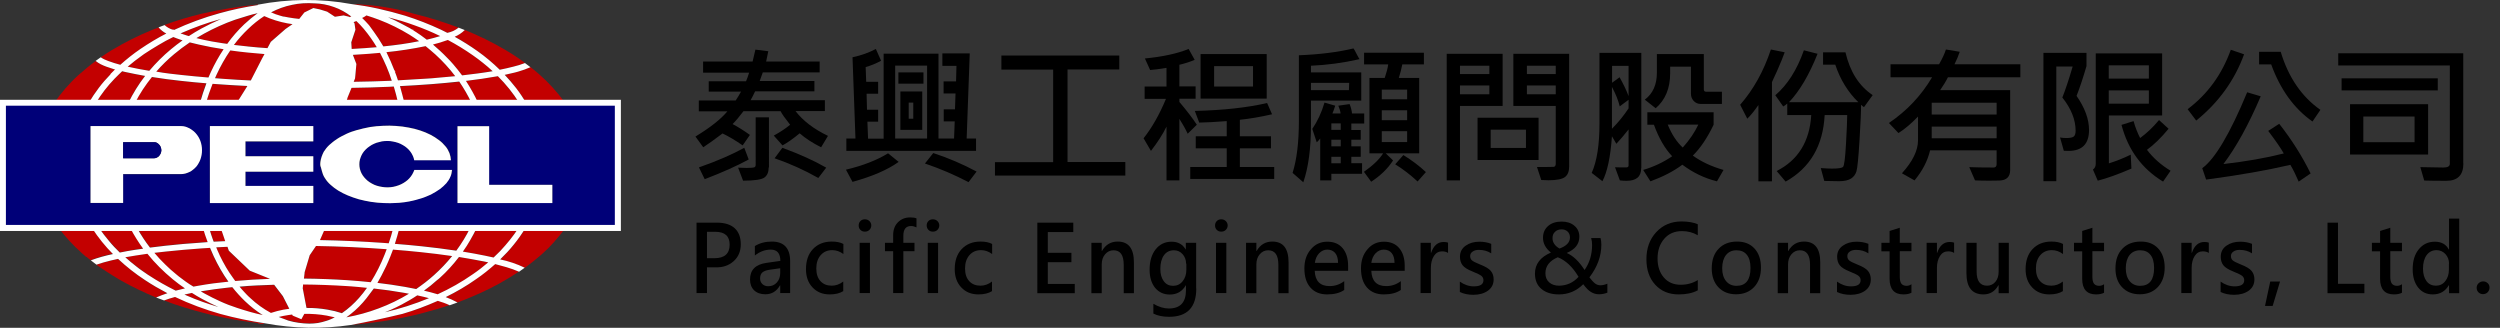 <?xml version="1.0" encoding="utf-8"?>
<!-- Generator: Adobe Illustrator 24.0.2, SVG Export Plug-In . SVG Version: 6.00 Build 0)  -->
<svg version="1.1" id="圖層_1" xmlns="http://www.w3.org/2000/svg" xmlns:xlink="http://www.w3.org/1999/xlink" x="0px" y="0px"
	 viewBox="0 0 1863.9 244.4" style="enable-background:new 0 0 1863.9 244.4;" xml:space="preserve">
<rect x="0" y="0" width="1863.9" height="244.4" fill="#333333" stroke="none"/>
<style type="text/css">
	.st0{fill:none;stroke:#FFFFFF;stroke-width:0.48;stroke-linejoin:round;stroke-miterlimit:1.414;}
	.st1{fill-rule:evenodd;clip-rule:evenodd;fill:#000078;}
	.st2{fill:none;stroke:#FF0000;stroke-width:0.48;stroke-linejoin:round;stroke-miterlimit:1.414;}
	.st3{fill-rule:evenodd;clip-rule:evenodd;fill:#FFFFFF;}
	.st4{fill-rule:evenodd;clip-rule:evenodd;fill:#C30000;}
	.st5{fill:none;stroke:#C30000;stroke-width:0.48;stroke-linejoin:round;stroke-miterlimit:1.414;}
</style>
<g>
	<g>
		<path class="st0" d="M238.9,123.7c0,0.1,0,0.1,0,0.2 M309.2,119.7C309.2,119.7,309.2,119.7,309.2,119.7 M309.2,119.7
			C309.2,119.7,309.2,119.7,309.2,119.7"/>
		<path class="st1" d="M2.2,76.6h458.4V170H2.2V76.6 M67.5,151.4h24.3v-21.5h42.8l0,0c0.6,0,1.1,0,1.7-0.1c0.6-0.1,1.1-0.2,1.6-0.3
			c1.1-0.3,2.2-0.7,3.2-1.2c0.4-0.2,0.9-0.5,1.3-0.7c0.4-0.3,0.8-0.5,1.2-0.9c0.4-0.3,0.7-0.6,1.1-0.9c0.4-0.3,0.7-0.7,1-1l0,0
			c0.4-0.4,0.7-0.9,1.1-1.3s0.7-0.9,0.9-1.4c0.6-1,1.1-2,1.5-3.1c0.4-1.1,0.7-2.2,0.9-3.4c0.2-1.2,0.3-2.3,0.3-3.5
			c0-1.2-0.1-2.4-0.3-3.5c-0.2-1.2-0.5-2.3-0.9-3.4c-0.4-1.1-0.9-2.1-1.5-3.1c-0.6-1-1.3-2-2.1-2.8c-0.7-0.8-1.5-1.6-2.4-2.2
			c-0.7-0.5-1.4-1-2.2-1.4c-0.6-0.3-1.2-0.6-1.8-0.8c-0.4-0.1-0.8-0.3-1.2-0.4c-0.5-0.1-1-0.2-1.5-0.3c-0.5-0.1-1-0.1-1.5-0.1
			c-0.2,0-0.3,0-0.5,0l0,0H67.5V151.4 M156.5,151.4h77.1v-12.7H183V128h50.5v-0.2v-11.3H183v-11h50.5V94h-77.1V151.4 M341.1,114.7
			v36.6h70.7v-13.5h-47.2V94.1h-23.6V114.7 M337.2,126.7L337.2,126.7L337.2,126.7L337.2,126.7 M337.2,126.7H309l-0.1,0
			c-0.1,0.3-0.2,0.6-0.3,0.9c-0.1,0.3-0.2,0.6-0.4,0.9c-0.5,1.1-1.1,2.1-1.8,3c-0.7,1-1.6,1.9-2.5,2.7c-1,0.8-2,1.6-3.1,2.2
			c-1.1,0.7-2.3,1.2-3.6,1.7c-1.3,0.5-2.6,0.8-3.9,1.1c-1.3,0.2-2.7,0.4-4.1,0.4c-1.4,0-2.7-0.1-4.1-0.3c-1.3-0.2-2.7-0.5-4-0.9
			c-1.3-0.4-2.5-0.9-3.7-1.6c-1.1-0.6-2.2-1.3-3.2-2.1c-1-0.8-1.8-1.7-2.6-2.6c-0.8-0.9-1.4-1.9-2-3c-0.5-1-0.9-2.1-1.2-3.3
			c-0.3-1.1-0.4-2.3-0.4-3.4c0-1.1,0.1-2.3,0.4-3.4c0.3-1.1,0.7-2.2,1.2-3.3c0.5-1.1,1.2-2.1,1.9-3c0.8-1,1.7-1.8,2.6-2.6
			c1-0.8,2.1-1.5,3.2-2.2c1.2-0.6,2.4-1.2,3.6-1.6c1.3-0.4,2.6-0.7,3.9-1c1.4-0.2,2.7-0.3,4.1-0.3c1.4,0,2.7,0.1,4.1,0.4
			c1.3,0.2,2.6,0.6,3.9,1c1.2,0.4,2.4,1,3.6,1.7c1.1,0.6,2.2,1.4,3.1,2.2c0.9,0.8,1.8,1.7,2.5,2.7c0.7,0.9,1.3,2,1.8,3.1
			c0.5,1,0.8,2.1,1.1,3.3l0,0h27.4l0,0c-0.1-1.8-0.5-3.6-1.1-5.3c-0.4-0.9-0.8-1.8-1.3-2.7c-0.5-0.9-1.1-1.7-1.7-2.4l0,0
			c-1.4-1.7-3-3.3-4.8-4.6c-2-1.5-4.1-2.9-6.3-4c-2.5-1.3-5-2.3-7.7-3.2c-2.8-0.9-5.7-1.7-8.7-2.2c-3.1-0.6-6.2-1-9.4-1.2
			c-3.2-0.2-6.4-0.3-9.7-0.1c-1.6,0.1-3.2,0.2-4.8,0.3c-1.6,0.2-3.2,0.4-4.8,0.6l-1.5,0.3c-1.3,0.2-2.6,0.5-3.8,0.8
			c-1.3,0.3-2.5,0.6-3.8,1l-0.9,0.2c-1.3,0.4-2.5,0.8-3.8,1.2c-1.3,0.5-2.5,0.9-3.7,1.5l-0.6,0.3c-1.1,0.5-2.3,1.1-3.4,1.7
			c-1.1,0.6-2.2,1.2-3.2,1.9l-0.4,0.3c-1,0.6-1.9,1.3-2.8,2c-0.9,0.7-1.8,1.5-2.6,2.2l-0.2,0.2c-1.5,1.4-2.8,3.1-3.9,4.8
			c-1.5,2.3-2.4,4.9-2.8,7.6c-0.1,0.8-0.2,1.5-0.2,2.3l0,0l1.3,4.7l0,0c0.2,0.9,0.6,1.8,0.9,2.7c0.4,0.9,0.8,1.7,1.3,2.5l0,0
			c1.2,1.8,2.5,3.4,4.1,4.8c1.8,1.6,3.7,3.1,5.7,4.3c2.3,1.4,4.7,2.6,7.2,3.7c2.7,1.1,5.5,2.1,8.3,2.9c3,0.8,6,1.4,9.1,1.9
			c3.2,0.5,6.4,0.8,9.6,0.9c1.6,0.1,3.2,0.1,4.8,0.1c1.6,0,3.2-0.1,4.8-0.2l1.9-0.1c1.2-0.1,2.5-0.2,3.7-0.4
			c1.2-0.2,2.5-0.4,3.7-0.6l0.9-0.2c1.3-0.3,2.6-0.5,3.9-0.9c1.3-0.3,2.6-0.7,3.8-1.1l0.7-0.2c1.2-0.4,2.4-0.8,3.5-1.3
			c1.2-0.5,2.3-1,3.5-1.5l0.5-0.3c1-0.5,2-1.1,3-1.7c1-0.6,1.9-1.2,2.9-1.9l0.3-0.2c0.8-0.6,1.6-1.3,2.4-2c0.8-0.7,1.5-1.5,2.2-2.2
			l0.1-0.1c1.2-1.4,2.3-3.1,3-4.8C336.7,130.2,337.1,128.5,337.2,126.7L337.2,126.7z"/>
		<path class="st2" d="M344.3,56c-0.1-0.1-0.1-0.2-0.2-0.2 M176.6,76.7v0.1 M308.1,22.5c1,0.6,1.9,1.2,2.9,1.9"/>
		<polygon class="st3" points="156.5,151.4 233.6,151.4 233.6,138.6 183,138.6 183,128 233.6,128 233.6,116.5 183,116.5 183,105.4 
			233.6,105.4 233.6,94 156.5,94 		"/>
		<path class="st3" d="M238.9,120.8c0,0.4-0.1,0.8-0.1,1.1c0,0.4,0,0.8,0,1.2l0,0l1.3,4.7l0,0c0.2,0.9,0.6,1.8,0.9,2.7
			c0.4,0.9,0.8,1.7,1.4,2.5c1.1,1.8,2.5,3.4,4.1,4.8c1.8,1.6,3.7,3.1,5.7,4.3c2.3,1.4,4.7,2.6,7.1,3.6c2.7,1.1,5.5,2.1,8.3,2.9
			c3,0.8,6,1.4,9,1.9c3.2,0.5,6.4,0.8,9.6,0.9c1.6,0.1,3.2,0.1,4.8,0.1s3.2-0.1,4.8-0.2l1.9-0.1c1.2-0.1,2.5-0.2,3.7-0.4
			c1.2-0.2,2.5-0.4,3.7-0.6l0.9-0.2c1.3-0.3,2.6-0.5,3.9-0.9c1.3-0.3,2.6-0.7,3.8-1.1l0.7-0.2c1.2-0.4,2.4-0.8,3.5-1.3
			c1.2-0.5,2.3-1,3.5-1.5l0.5-0.3c1-0.5,2-1.1,3-1.7c1-0.6,1.9-1.2,2.9-1.9l0.3-0.2c0.8-0.6,1.6-1.3,2.4-2c0.8-0.7,1.5-1.5,2.2-2.2
			l0.1-0.1c1.2-1.4,2.3-3.1,3-4.8c0.4-0.8,0.6-1.6,0.8-2.5c0.2-0.9,0.3-1.7,0.4-2.6H309l-0.1,0c0,0.2-0.1,0.3-0.2,0.5
			c-0.1,0.2-0.1,0.3-0.2,0.5c-0.1,0.3-0.2,0.6-0.4,0.9c-0.5,1.1-1.1,2.1-1.8,3c-0.7,1-1.6,1.9-2.5,2.7c-1,0.8-2,1.6-3.1,2.2
			c-1.1,0.7-2.3,1.2-3.6,1.7c-1.3,0.5-2.6,0.8-3.9,1.1c-1.3,0.2-2.7,0.4-4.1,0.4c-1.4,0-2.7-0.1-4.1-0.3c-1.3-0.2-2.7-0.5-4-0.9
			c-1.3-0.4-2.5-0.9-3.7-1.6c-1.1-0.6-2.2-1.3-3.2-2.1c-1-0.8-1.8-1.7-2.6-2.6c-0.8-0.9-1.4-1.9-2-3c-0.5-1-0.9-2.1-1.2-3.3
			c-0.3-1.1-0.4-2.3-0.4-3.4c0-1.1,0.1-2.3,0.4-3.4c0.3-1.1,0.7-2.2,1.2-3.3c0.5-1.1,1.2-2.1,1.9-3c0.8-1,1.7-1.8,2.6-2.6
			c1-0.8,2.1-1.5,3.2-2.2c1.2-0.6,2.4-1.2,3.6-1.6c1.3-0.4,2.6-0.7,3.9-1c1.4-0.2,2.7-0.3,4.1-0.3c1.4,0,2.7,0.1,4.1,0.4
			c1.3,0.2,2.6,0.6,3.9,1c1.2,0.4,2.4,1,3.6,1.7c1.1,0.6,2.2,1.4,3.1,2.2c0.9,0.8,1.8,1.7,2.5,2.7c0.7,0.9,1.3,2,1.8,3.1
			c0.2,0.5,0.5,1.1,0.6,1.6c0.2,0.5,0.3,1.1,0.4,1.7h27.4c-0.1-1.8-0.5-3.6-1.1-5.3c-0.4-0.9-0.8-1.8-1.3-2.7
			c-0.5-0.9-1.1-1.7-1.7-2.4l0,0c-1.4-1.7-3-3.3-4.8-4.6c-2-1.5-4.1-2.9-6.3-4c-2.5-1.3-5-2.3-7.7-3.2c-2.8-0.9-5.7-1.7-8.7-2.2
			c-3.1-0.6-6.2-1-9.4-1.2c-3.2-0.2-6.4-0.3-9.6-0.1c-1.6,0.1-3.2,0.2-4.8,0.3c-1.6,0.2-3.2,0.4-4.8,0.6l-1.5,0.3
			c-1.3,0.2-2.6,0.5-3.8,0.8s-2.5,0.6-3.8,1l-0.9,0.2c-1.3,0.4-2.5,0.8-3.8,1.2c-1.3,0.5-2.5,0.9-3.7,1.5l-0.6,0.3
			c-1.1,0.5-2.3,1.1-3.4,1.7c-1.1,0.6-2.2,1.2-3.2,1.9l-0.4,0.3c-1,0.6-1.9,1.3-2.8,2c-0.9,0.7-1.8,1.5-2.6,2.2l-0.2,0.2
			c-1.5,1.4-2.8,3.1-3.9,4.8C240.2,115.5,239.2,118.1,238.9,120.8L238.9,120.8z"/>
		<polygon class="st3" points="341.1,114.7 341.1,151.4 411.8,151.4 411.8,137.8 364.7,137.8 364.7,94.1 341.1,94.1 		"/>
		<path class="st3" d="M67.5,151.4V94h67.1l0,0c0.2,0,0.3,0,0.5,0c0.5,0,1,0.1,1.5,0.1c0.5,0.1,1,0.2,1.5,0.3
			c0.4,0.1,0.8,0.2,1.2,0.4c0.6,0.2,1.2,0.5,1.8,0.8c0.8,0.4,1.5,0.9,2.2,1.4c0.4,0.3,0.9,0.7,1.3,1c0.4,0.4,0.8,0.8,1.2,1.2l0,0
			c0.8,0.9,1.5,1.8,2.1,2.8c0.6,1,1.1,2,1.5,3.1c0.4,1.1,0.7,2.2,0.9,3.4c0.2,1.2,0.3,2.3,0.3,3.5c0,1.2-0.1,2.4-0.3,3.5
			c-0.2,1.2-0.5,2.3-0.9,3.4c-0.4,1.1-0.9,2.1-1.5,3.1c-0.3,0.5-0.6,1-0.9,1.4c-0.3,0.5-0.7,0.9-1.1,1.3l0,0c-0.3,0.4-0.7,0.7-1,1
			c-0.4,0.3-0.7,0.6-1.1,0.9c-0.4,0.3-0.8,0.6-1.2,0.9c-0.4,0.3-0.8,0.5-1.3,0.7c-1,0.5-2.1,0.9-3.2,1.2c-1.1,0.3-2.2,0.4-3.3,0.4
			l0,0H91.8v21.5H67.5 M91.8,118h22.9l0,0c1.4,0,2.7-0.5,3.7-1.5c0.3-0.3,0.5-0.6,0.7-0.9c0.2-0.3,0.4-0.7,0.6-1
			c0.2-0.4,0.3-0.7,0.4-1.1c0.1-0.4,0.1-0.8,0.2-1.2c0-0.4,0-0.8-0.1-1.2c-0.1-0.4-0.1-0.8-0.3-1.2c-0.1-0.4-0.3-0.7-0.5-1.1
			c-0.2-0.3-0.4-0.7-0.7-0.9c-0.2-0.3-0.5-0.5-0.8-0.8c-0.3-0.2-0.6-0.4-0.9-0.6c-0.3-0.2-0.7-0.3-1-0.4c-0.3-0.1-0.7-0.1-1.1-0.1
			l0,0H91.8L91.8,118L91.8,118z"/>
		<path class="st1" d="M91.8,118h22.9l0,0c0.7,0,1.4-0.1,2-0.4c0.6-0.3,1.2-0.7,1.7-1.1c0.3-0.3,0.5-0.6,0.7-0.9
			c0.2-0.3,0.4-0.7,0.6-1c0.2-0.4,0.3-0.7,0.4-1.1c0.1-0.4,0.1-0.8,0.2-1.2c0-0.2,0-0.4,0-0.6c0-0.2,0-0.4-0.1-0.6l0,0
			c-0.1-0.4-0.1-0.8-0.3-1.2c-0.1-0.4-0.3-0.7-0.5-1.1c-0.2-0.3-0.4-0.7-0.7-0.9c-0.2-0.3-0.5-0.5-0.8-0.8c-0.3-0.2-0.6-0.4-0.9-0.6
			c-0.3-0.2-0.7-0.3-1-0.4c-0.2,0-0.3-0.1-0.5-0.1c-0.2,0-0.4,0-0.5,0l0,0H91.8L91.8,118L91.8,118z"/>
		<path class="st2" d="M344.3,56c-0.1-0.1-0.1-0.2-0.2-0.2 M266.4,5.8C266.4,5.8,266.4,5.8,266.4,5.8 M274.3,7.3
			c0,0,0.1-0.1,0.1-0.1 M176.6,76.7v0.1 M308.1,22.5c1,0.6,1.9,1.2,2.9,1.9"/>
		<path class="st4" d="M56,76.8h10.1c2.3-3.9,4.8-7.6,7.5-11.2c2.7-3.6,5.7-7,8.8-10.2c1.1-1.2,2.3-2.3,3.5-3.5
			c-2.2-0.7-4.4-1.4-6.6-2.2c-2.9-1-5.6-2.4-8-4.2c-2.1,1.6-4.3,3.2-6.3,4.9c-2.1,1.7-4.1,3.4-6.1,5.2l-0.9,0.8
			c-3.3,3-6.4,6.3-9.4,9.7c-2.9,3.4-5.7,7-8.2,10.7H56L56,76.8z"/>
		<path class="st4" d="M81.8,76.8h13.8c1.7-3.5,3.6-7,5.7-10.4c2.1-3.4,4.3-6.6,6.8-9.7c-5-0.9-10.1-1.9-15.1-3
			c-0.7-0.2-1.4-0.3-2-0.5c-0.9,0.8-1.8,1.7-2.7,2.6c-0.9,0.9-1.8,1.7-2.6,2.6l-0.4,0.4c-2.6,2.7-5.1,5.6-7.4,8.6
			c-2.3,3-4.5,6.1-6.5,9.3L81.8,76.8L81.8,76.8z"/>
		<path class="st4" d="M114.9,76.8l33.9,0c0.7-2.5,1.4-4.9,2.2-7.4c0.8-2.4,1.7-4.8,2.6-7.2c-6.3-0.5-12.5-1.1-18.8-1.8
			c-7.3-0.8-14.5-1.7-21.8-2.9c-2.4,3-4.7,6.1-6.8,9.3c-2.1,3.2-4,6.5-5.8,10H114.9L114.9,76.8z"/>
		<path class="st4" d="M156.6,76.8h20.1v-0.1l0.4-0.9l7.2-11.5c-8.7-0.4-17.3-1-25.9-1.7c-0.9,2.3-1.8,4.7-2.6,7
			c-0.8,2.4-1.6,4.8-2.2,7.2L156.6,76.8L156.6,76.8z"/>
		<path class="st4" d="M166.8,58.8c3.3,0.2,6.7,0.4,10.1,0.6c3.3,0.2,6.7,0.4,10.1,0.5l0,0l0.2-0.2l8.2-16l1.9-3.5
			c-4.1-0.3-8.2-0.7-12.3-1.1c-4.4-0.4-8.8-1-13.2-1.6c-3.9,5.7-7.3,11.7-10.2,18c-0.4,0.9-0.8,1.8-1.2,2.7c1.1,0.1,2.2,0.2,3.4,0.2
			C164.6,58.6,165.7,58.7,166.8,58.8L166.8,58.8L166.8,58.8z"/>
		<path class="st4" d="M126.5,54.9c2.9,0.4,5.9,0.7,8.8,1c6.7,0.7,13.4,1.4,20.1,1.9c0.6-1.4,1.2-2.8,1.9-4.2
			c2.7-5.8,5.8-11.5,9.4-16.8c-6.2-0.9-12.4-2.1-18.6-3.5c-2.2-0.5-4.4-1-6.6-1.6c-4,2.7-7.9,5.6-11.6,8.7c-4.8,4-9.3,8.4-13.4,13.1
			c1.7,0.2,3.4,0.5,5,0.7C123.2,54.5,124.8,54.7,126.5,54.9L126.5,54.9L126.5,54.9z"/>
		<path class="st4" d="M103.4,51.4c2.6,0.5,5.3,1,7.9,1.4c4.9-5.8,10.3-11.2,16.2-16.1c2.8-2.3,5.6-4.5,8.5-6.6
			c-0.6-0.2-1.2-0.4-1.8-0.6c-1.7-0.6-3.5-1.2-5.1-1.9c-3.8,1.8-7.5,3.8-11.1,6c-3.6,2.1-7.2,4.4-10.7,6.7l-1.1,0.8
			c-3.8,2.7-7.6,5.6-11.1,8.6c1.4,0.3,2.8,0.6,4.2,0.9C100.6,50.8,102,51.1,103.4,51.4L103.4,51.4L103.4,51.4z"/>
		<path class="st4" d="M88.3,48c0.5,0.1,0.9,0.3,1.4,0.4c4.7-4.2,9.7-8.2,15-11.8c6.2-4.2,12.6-8.1,19.3-11.5
			c-1.1-0.6-2.2-1.2-3.1-2c-1-0.8-1.9-1.6-2.7-2.6l0,0c-0.5,0.2-1.1,0.4-1.6,0.6c-0.5,0.2-1.1,0.4-1.6,0.6l-2.5,1
			c-4.9,2-9.7,4.2-14.5,6.6c-4.7,2.4-9.4,4.9-14,7.7l-1.7,1c-2.4,1.5-4.9,3.1-7.2,4.7c0.9,0.6,1.8,1.1,2.7,1.6
			c0.9,0.5,1.9,0.9,2.9,1.2l0.1,0C83.3,46.4,85.8,47.3,88.3,48L88.3,48z"/>
		<path class="st4" d="M128.8,22.2c0.1,0,0.2,0.1,0.3,0.1c0.1,0,0.2,0.1,0.3,0.1l16.4-6.9c5.8-2.1,11.7-4,17.6-5.7
			c9.4-2.6,19-4.6,28.7-6.1c0-0.1,0-0.2,0-0.3c-14,1.4-28,3.7-41.7,6.8c-9.4,2.3-18.7,5.1-27.8,8.4
			C124.5,20.4,126.5,21.6,128.8,22.2L128.8,22.2z"/>
		<path class="st4" d="M139.4,26.5c0.5,0.1,0.9,0.3,1.4,0.4c3-2,6.1-3.8,9.3-5.6c4.8-2.6,9.8-5,14.8-7.2c-5.2,1.4-10.3,3-15.3,4.8
			c-2.5,0.9-5,1.9-7.5,2.9c-1.2,0.5-2.5,1-3.7,1.5c-0.6,0.3-1.2,0.5-1.8,0.8c-0.6,0.3-1.2,0.5-1.8,0.8c0.8,0.3,1.6,0.5,2.4,0.8
			C137.8,26,138.6,26.2,139.4,26.5L139.4,26.5z"/>
		<path class="st4" d="M157.9,30.9c2.6,0.5,5.3,0.9,7.9,1.3c1.2,0.2,2.4,0.4,3.6,0.5c3.7-5.2,8-10.1,12.6-14.5
			c3.1-3,6.5-5.8,10.1-8.3c-2.5,0.6-5,1.2-7.5,2c-2.5,0.7-5,1.5-7.4,2.3l-2.2,0.7c-3.9,1.4-7.8,2.9-11.7,4.7
			c-3.8,1.7-7.6,3.6-11.2,5.6l-1.2,0.7c-1.5,0.8-3,1.7-4.5,2.6c1.9,0.4,3.8,0.9,5.7,1.3C154.1,30.1,156,30.5,157.9,30.9L157.9,30.9
			L157.9,30.9z"/>
		<path class="st4" d="M184.4,34.6c0.2,0,0.2,0,0.4,0c0.1,0,0.3,0,0.4,0l0,0c4.7,0.5,9.4,0.9,14.2,1.2l2.5-4.7l11-9.6l5.2-3.6
			c-1.3-0.2-2.6-0.4-3.9-0.6c-5.9-1.1-11.7-2.9-17.2-5.4c-4.3,2.8-8.3,6-11.9,9.5c-3.9,3.7-7.5,7.7-10.7,12
			C177.8,33.9,181.1,34.3,184.4,34.6L184.4,34.6z"/>
		<path class="st4" d="M213,12.6c0.7,0.1,1.4,0.3,2.1,0.4c2.6,0.5,5.3,0.8,8,1.1l3.8-4.8l6.7-3.3l4.8,1l5.5,1.7l5.8,3.8l6.5-1l4.1,1
			l0.2,0.3l0,0c0.2-0.1,0.5-0.2,0.7-0.2c0.2-0.1,0.5-0.2,0.7-0.2c-3.9-3-8.3-5.5-13-7.1c-4.7-1.7-9.6-2.6-14.5-2.7
			c-5.6-0.4-11.2-0.1-16.6,1.1c-5.5,1.1-10.7,3-15.7,5.6c2.2,1,4.5,1.9,6.8,2.5C210.2,12,211.6,12.3,213,12.6L213,12.6z"/>
		<path class="st4" d="M268.2,76.8h28.6c-0.5-2.1-1-4.1-1.5-6.1c-0.5-2-1.1-4.1-1.7-6.1c-0.6,0-1.1,0-1.7,0.1c-0.6,0-1.1,0-1.7,0.1
			h0c-9.4,0.4-18.8,0.7-28.2,0.8l-2.9,7.1l-1.2,4.1v0H268.2L268.2,76.8z"/>
		<path class="st4" d="M300.6,73.6c0.1,0.5,0.2,1,0.4,1.6c0.1,0.5,0.2,1.1,0.3,1.6l0,0l50.2,0c-1.3-2.8-2.7-5.5-4.2-8.1
			c-1.5-2.6-3.1-5.2-4.9-7.7c-6.8,0.7-13.6,1.4-20.4,1.9c-7.9,0.6-15.9,1.1-23.8,1.5C299,67.4,299.8,70.5,300.6,73.6L300.6,73.6z"/>
		<path class="st4" d="M354,71.9c0.4,0.8,0.8,1.6,1.2,2.4c0.4,0.8,0.8,1.6,1.1,2.4H387c-4.5-7.2-9.9-13.9-15.9-19.9
			c-7.9,1.4-15.9,2.6-23.8,3.5C349.8,64.1,352,67.9,354,71.9L354,71.9z"/>
		<path class="st4" d="M388.5,70.8c0.7,1,1.3,1.9,1.9,2.9c0.6,1,1.2,2,1.8,3h29.1c-5.6-7.8-12-14.9-19.2-21.2
			c-2.1-1.9-4.3-3.7-6.6-5.5c-1.5,0.7-3,1.3-4.5,1.8c-1.5,0.5-3.1,1-4.6,1.5l-2.6,0.7c-2.5,0.6-4.9,1.2-7.4,1.7
			C380.8,60.4,384.8,65.5,388.5,70.8L388.5,70.8z"/>
		<path class="st4" d="M365.4,45.4c2.5,2.1,4.9,4.3,7.2,6.6c3.4-0.7,6.7-1.4,10.1-2.3c3-0.7,5.9-1.6,8.7-2.8c-4.9-3.6-10-7-15.2-10
			c-9.5-5.6-19.5-10.4-29.7-14.6c-2.1,2.1-4.7,3.8-7.5,5c2.7,1.5,5.4,3.1,8.1,4.8c2.7,1.7,5.3,3.4,7.8,5.2l1,0.7
			C359.2,40.4,362.4,42.9,365.4,45.4L365.4,45.4z"/>
		<path class="st4" d="M337.8,47.8c2.3,2.7,4.6,5.5,6.7,8.4c7.6-0.9,15.2-1.9,22.7-3.2c-4.7-4.3-9.6-8.3-14.8-12
			c-6-4.2-12.2-8-18.6-11.4c-1.9,0.7-3.8,1.3-5.7,1.9c-1.8,0.5-3.6,1-5.4,1.5c1.8,1.5,3.6,3.1,5.3,4.7
			C331.4,40.9,334.7,44.2,337.8,47.8L337.8,47.8z"/>
		<path class="st5" d="M294.2,52.8l-0.1-0.1 M294.3,53.1c0-0.1-0.1-0.2-0.1-0.2 M294.5,53.5l-0.1-0.1 M294.6,53.8
			c0-0.1-0.1-0.2-0.1-0.3 M294.7,54.1l0-0.1 M294.7,54.2L294.7,54.2 M294.1,52.6L294.1,52.6l0,0.1"/>
		<path class="st4" d="M294.1,52.6l0.6,1.6l0,0l0,0c0.3,0.8,0.6,1.6,0.9,2.4c0.3,0.8,0.6,1.6,0.8,2.4c0.1,0.3,0.2,0.6,0.3,0.9
			c7.3-0.4,14.6-0.8,21.9-1.3l0,0l3-0.2l0,0c5.9-0.5,11.8-1,17.8-1.6c-2.2-2.9-4.5-5.7-7-8.4c-2.5-2.7-5-5.3-7.7-7.7l-0.1-0.1
			c-2.4-2.1-4.8-4.2-7.3-6.2c-9.6,2-19.4,3.5-29.2,4.5C290.3,43.3,292.3,47.9,294.1,52.6L294.1,52.6z"/>
		<path class="st4" d="M264.9,56.6l-0.2,1.9l-1,2.5c9.4-0.2,18.9-0.5,28.3-0.9c-2.3-7.2-5.3-14.1-8.8-20.8c-1.4,0.1-2.7,0.3-4,0.4
			c-1.3,0.1-2.7,0.2-4,0.3l-2.9,0.2c-3.1,0.2-6.1,0.4-9.2,0.6l2.6,6.8L264.9,56.6L264.9,56.6z"/>
		<path class="st4" d="M262.1,34.8l0.1,1.7c1.6-0.1,3.3-0.2,4.9-0.3c1.6-0.1,3.2-0.2,4.9-0.3c3-0.2,6-0.5,9-0.7
			c-1.4-2.3-2.8-4.6-4.4-6.8c-1.5-2.2-3.2-4.3-4.9-6.4l-0.5-0.6c-1.7-2-3.5-3.9-5.4-5.7c-0.7,0.3-1.4,0.6-2.1,0.8l0.7,0.9l0.7,4.8
			l-3.1,9.3L262.1,34.8L262.1,34.8z"/>
		<path class="st5" d="M274.7,18.7L274.7,18.7 M274.7,18.7L274.7,18.7 M274.8,18.7L274.8,18.7 M274.8,18.7L274.8,18.7 M275,19
			L275,19 M275.1,19.1L275.1,19.1 M274.5,18.4L274.5,18.4L274.5,18.4"/>
		<path class="st4" d="M274.5,18.4l0.6,0.7l0,0l0,0c1.3,1.5,2.5,3.1,3.6,4.6c1.2,1.6,2.3,3.2,3.4,4.8c1.3,2,2.5,4,3.7,6
			c9-0.9,17.9-2.1,26.7-3.9c-2.4-1.7-4.8-3.3-7.2-4.8c-7.2-4.4-14.7-8.1-22.6-11.1c-3.2-1.2-6.4-2.3-9.6-3.3c-1,0.7-2,1.4-3.2,1.9
			C271.5,15,273,16.7,274.5,18.4L274.5,18.4z"/>
		<path class="st5" d="M307.6,22.2L307.6,22.2 M307.6,22.2L307.6,22.2 M307.7,22.2L307.7,22.2 M307.7,22.3L307.7,22.3 M307.7,22.3
			L307.7,22.3 M307.8,22.3L307.8,22.3 M308.1,22.5C308.1,22.5,308.1,22.5,308.1,22.5c-0.2-0.1-0.1-0.1-0.2-0.1 M307.5,22.2
			L307.5,22.2L307.5,22.2"/>
		<path class="st4" d="M307.5,22.2l0.6,0.4l0,0l0,0c0.9,0.6,1.8,1.2,2.8,1.8c0.9,0.6,1.8,1.2,2.7,1.8c1.6,1.1,3.1,2.2,4.6,3.4
			c1.7-0.4,3.4-0.8,5-1.3c0.8-0.2,1.7-0.5,2.5-0.7c0.4-0.1,0.8-0.2,1.2-0.4c0.2-0.1,0.4-0.1,0.6-0.2c0.1,0,0.2,0,0.3-0.1
			c0.1,0,0.2-0.1,0.3-0.1c-0.2-0.1-0.3-0.2-0.6-0.3c-0.2-0.1-0.4-0.2-0.6-0.3c-0.4-0.2-0.8-0.4-1.2-0.6c-0.8-0.4-1.6-0.7-2.4-1.1
			c-1.6-0.7-3.2-1.4-4.7-2.1c-3.2-1.3-6.4-2.6-9.7-3.8c-3.2-1.2-6.5-2.3-9.8-3.3c-1.7-0.5-3.3-1-5-1.4c-1.7-0.5-3.3-0.9-5-1.3
			c3.1,1.3,6.2,2.8,9.3,4.4C301.7,18.7,304.6,20.4,307.5,22.2L307.5,22.2z"/>
		<path class="st4" d="M314.5,16c4.9,1.9,9.6,3.9,14.4,6.2c1.5,0.7,3.1,1.5,4.6,2.3c3.1-0.6,6-1.9,8.4-3.9
			C331,16.5,320,13,308.8,10.3c-7.6-2.3-15.3-4-23.2-5.2c-7.9-1.2-15.8-1.9-23.7-2.1c6.3,0.8,12.5,1.8,18.7,3.1
			C286.8,7.4,293,9,299,10.8l2.9,0.9C306.2,13,310.4,14.4,314.5,16L314.5,16z"/>
		<path class="st0" d="M82.5,55.4c1.1-1.2,2.3-2.3,3.5-3.5 M128.8,22.2c0.2,0.1,0.4,0.1,0.7,0.2"/>
		<path class="st2" d="M44.7,170.9l-0.2,0.1 M86,191C86,191,86,191,86,191 M192.5,240.9l3.3,0.4 M195.8,241.3
			c0.2-0.2,0.5-0.3,0.8-0.5"/>
		<path class="st4" d="M60.9,188.6c0.6,0.5,1.1,1,1.7,1.5c0.6,0.5,1.2,1,1.7,1.5l0.1-0.2c0.5,0.4,1,0.8,1.5,1.3
			c0.5,0.4,1,0.8,1.6,1.2l0.1,0c4.6-1.7,9.2-3.1,14-4.2c0.8-0.2,1.7-0.4,2.5-0.6c-2.9-2.9-5.6-6-8.2-9.2c-2.6-3.2-5-6.5-7.2-10h-25
			C48.8,176.7,54.5,182.9,60.9,188.6L60.9,188.6z"/>
		<path class="st4" d="M86.4,185.1c1,1,2,2,3,3c3.7-0.7,7.4-1.4,11.1-2c2.1-0.3,4.2-0.6,6.3-0.9c-1.8-2.4-3.5-4.9-5-7.4
			c-1.6-2.5-3.1-5.1-4.5-7.8H74C77.7,175.3,81.8,180.4,86.4,185.1L86.4,185.1z"/>
		<path class="st4" d="M88.1,207.9c0.4,0.2,0.8,0.5,1.2,0.7c0.4,0.2,0.8,0.5,1.2,0.7l0,0c8.3,4.7,17,8.8,25.8,12.5
			c2.7-1.2,5.5-2.3,8.4-3.2c-5.7-3-11.3-6.2-16.7-9.8c-7.1-4.7-13.8-10-20.1-15.8c-0.4,0.1-0.9,0.2-1.3,0.3
			c-0.4,0.1-0.9,0.2-1.3,0.3l-0.4,0.1c-0.4,0.1-0.8,0.2-1.2,0.3c-0.4,0.1-0.8,0.2-1.2,0.3l0,0c-3.6,0.8-7.2,1.9-10.8,3.1
			C77.1,201,82.5,204.6,88.1,207.9L88.1,207.9z"/>
		<path class="st4" d="M111,205.3c6.4,4.2,13.1,8,20,11.4c2.3-0.6,4.6-1.2,6.9-1.7c-3.1-2.2-6.2-4.5-9.1-6.9
			c-6.9-5.7-13.3-12-18.9-19c-2.9,0.4-5.8,0.8-8.7,1.3c-2.6,0.4-5.2,0.9-7.8,1.3c5.4,4.8,11.1,9.2,17.1,13.2
			C110.7,205.1,110.8,205.2,111,205.3L111,205.3z"/>
		<path class="st4" d="M111.8,184.4c3.9-0.5,7.8-1,11.7-1.4c4.4-0.5,8.8-0.9,13.2-1.3c4.4-0.4,8.8-0.7,13.2-1h0
			c1.7-0.1,3.3-0.2,5-0.3c-0.6-1.7-1.3-3.5-1.8-5.2c-0.6-1.7-1.1-3.5-1.6-5.3h-49C105.1,175,108.2,179.8,111.8,184.4L111.8,184.4z"
			/>
		<path class="st4" d="M133.3,206.1c3.4,2.7,7,5.3,10.7,7.6c1.3-0.2,2.6-0.5,3.9-0.7c7.4-1.3,14.8-2.3,22.2-3
			c-4.2-5.9-7.8-12.2-10.9-18.8c-1-2.1-1.9-4.3-2.8-6.4c-1.1,0.1-2.1,0.1-3.2,0.2c-1.1,0.1-2.1,0.1-3.2,0.2h0
			c-8.7,0.6-17.5,1.3-26.2,2.3c-3,0.3-5.9,0.7-8.9,1c5,5.9,10.5,11.3,16.5,16.2C132.2,205.2,132.8,205.6,133.3,206.1L133.3,206.1z"
			/>
		<path class="st4" d="M158.3,177.2c0.3,1,0.7,1.9,1.1,2.9c2.9-0.2,5.7-0.3,8.6-0.4l-2-5.9l-1.4-3.9h-8.6c0.4,1.2,0.7,2.4,1.1,3.7
			C157.5,174.8,157.9,176,158.3,177.2L158.3,177.2z"/>
		<path class="st4" d="M168.6,199.4c1.5,2.6,3.1,5.1,4.9,7.6c0.6,0.9,1.2,1.7,1.8,2.5c4.3-0.4,8.6-0.7,12.8-1
			c4.3-0.3,8.6-0.5,12.9-0.6l0-0.1l-14.9-6L170.5,187l-1-2.9c-2.8,0.1-5.6,0.3-8.4,0.4c0.3,0.8,0.7,1.6,1,2.4
			c0.4,0.8,0.7,1.6,1.1,2.4l0.5,1.2C165.3,193.5,166.9,196.5,168.6,199.4L168.6,199.4z"/>
		<path class="st4" d="M130.3,226.9c8.9,3,17.9,5.6,27.1,7.8c5.8,1.4,11.6,2.6,17.5,3.6c5.9,1,11.8,1.9,17.7,2.6l0,0
			c0.3-0.2,0.5-0.4,0.8-0.6c-9.7-1.6-19.3-3.7-28.8-6.3c-10.2-2.9-20.3-6.5-30-10.9c-1.3-0.6-2.6-1.2-4-1.8
			c-2.8,0.7-5.5,1.6-8.2,2.7C125,225,127.6,226,130.3,226.9L130.3,226.9z"/>
		<path class="st4" d="M139.3,220.4c7.6,3.3,15.5,6.1,23.5,8.5c-4.1-1.8-8.2-3.8-12.1-6c-2.6-1.4-5.1-2.9-7.5-4.5
			c-1.9,0.4-3.7,0.8-5.6,1.2C138.1,219.9,138.7,220.2,139.3,220.4L139.3,220.4z"/>
		<path class="st4" d="M163.8,224.5c4.3,2,8.8,3.7,13.3,5.3c6.2,2.1,12.5,3.9,19,5.3c-4.8-3-9.2-6.5-13.3-10.4
			c-3.4-3.2-6.5-6.7-9.4-10.5c-1,0.1-2,0.2-3,0.3c-6.9,0.7-13.7,1.6-20.5,2.8c1,0.6,2.1,1.2,3.1,1.8
			C156.4,221,160,222.8,163.8,224.5L163.8,224.5z"/>
		<path class="st4" d="M186.7,222.3c4.6,4.3,9.7,8.1,15.3,11.2c3-1,6.1-1.8,9.2-2.4c1.5-0.3,3-0.5,4.5-0.7l-4.9-9.4l-6.5-8.5
			c-8.6,0.2-17.2,0.7-25.7,1.4c1.1,1.4,2.3,2.7,3.5,4c1.2,1.3,2.4,2.6,3.7,3.8l0.3,0.2C186.3,221.9,186.5,222.1,186.7,222.3
			L186.7,222.3z"/>
		<path class="st4" d="M211.2,237.6c1.2,0.4,2.5,0.9,3.8,1.2c5.1,1.5,10.4,2.3,15.7,2.3c2.2,0,4.3-0.1,6.5-0.5s4.3-0.9,6.3-1.6
			l1.5-0.5c1.6-0.6,3.2-1.3,4.7-2.1c-2-0.5-4-1-6-1.3c-5.5-1-11.1-1.4-16.7-1.3l-2.3,4l-6.5-2.7l-0.4-0.8l0,0c-1,0.1-2,0.2-2.9,0.4
			c-1,0.1-1.9,0.3-2.9,0.5l-0.6,0.1c-0.6,0.1-1.2,0.2-1.8,0.4c-0.6,0.1-1.2,0.3-1.8,0.4C208.9,236.8,210,237.2,211.2,237.6
			L211.2,237.6z"/>
		<path class="st4" d="M309.7,230.9c-3.2,1.1-6.3,2.1-9.5,3c-12.8,3.1-25.7,5.9-38.6,8.3c8.6-0.7,17.1-1.7,25.6-3s17-3.1,25.3-5.1
			l3.4-0.9c6.5-1.7,13-3.6,19.4-5.8c-2.9-1.3-5.8-2.4-8.9-3.3C321,226.7,315.4,229,309.7,230.9L309.7,230.9z"/>
		<path class="st4" d="M303.7,224.7c-5.4,3-10.9,5.7-16.6,8c11.2-2.6,22.2-6.1,32.8-10.5c-1.3-0.3-2.6-0.7-3.9-1
			c-1.6-0.4-3.2-0.8-4.8-1.1c-0.9,0.6-1.9,1.2-2.8,1.8c-0.9,0.6-1.9,1.2-2.8,1.7h0C304.9,224,304.3,224.4,303.7,224.7L303.7,224.7z"
			/>
		<path class="st4" d="M273.2,222.4c-0.9,1.1-1.8,2.1-2.7,3.2c-3.7,4.1-7.8,7.8-12.3,11c8.3-1.5,16.4-3.8,24.3-6.7
			c3.9-1.5,7.7-3.1,11.5-4.9c1.9-0.9,3.7-1.9,5.6-2.9c0.9-0.5,1.8-1,2.7-1.5c0.9-0.5,1.8-1,2.7-1.6c-0.6-0.1-1.2-0.2-1.8-0.3
			c-0.6-0.1-1.2-0.2-1.8-0.3c-3.7-0.6-7.5-1.2-11.2-1.8c-3.8-0.5-7.5-1-11.3-1.4C277,217.6,275.1,220,273.2,222.4L273.2,222.4z"/>
		<path class="st4" d="M227.3,223.2l1.2,6.2c2.7,0,5.3,0.1,8,0.3c2.7,0.2,5.3,0.6,7.9,1c3.6,0.6,7.1,1.5,10.5,2.6
			c4.7-3.2,9-7.1,12.8-11.4c2.1-2.4,4.1-4.9,5.9-7.5c-2-0.2-3.9-0.4-5.9-0.6c-2-0.2-3.9-0.3-5.9-0.5l-3.1-0.2
			c-10.9-0.7-21.8-1.2-32.7-1.2l-0.3,2.8L227.3,223.2L227.3,223.2z"/>
		<path class="st4" d="M227.1,203.3l-0.5,4.3c5.4,0,10.8,0.2,16.2,0.4c5.4,0.2,10.8,0.5,16.2,0.9c5.8,0.4,11.6,0.9,17.4,1.5
			c4.1-6.6,7.6-13.5,10.4-20.7c0.5-1.3,1-2.6,1.5-3.9c-17.6-1.3-35.1-2.1-52.7-2.4l-4.6,6.8l-3.8,12.7L227.1,203.3L227.1,203.3z"/>
		<path class="st4" d="M253.9,179.4c10.7,0.4,21.3,1,32,1.7c1.3,0.1,2.6,0.2,3.9,0.3c0.6-1.9,1.2-3.8,1.8-5.7
			c0.6-1.9,1.1-3.8,1.6-5.8h-50.7l-4,9c2.6,0.1,5.1,0.1,7.7,0.2C248.8,179.2,251.4,179.3,253.9,179.4L253.9,179.4z"/>
		<path class="st4" d="M302.4,182.4c4,0.4,7.9,0.7,11.8,1.1c8.7,0.9,17.4,2,26,3.3c2-2.7,3.8-5.4,5.5-8.2c1.7-2.8,3.3-5.7,4.8-8.7
			h-52.7c-1,4-2.1,7.9-3.4,11.8C297.1,182,299.7,182.2,302.4,182.4L302.4,182.4z"/>
		<path class="st4" d="M284.5,205.3c-1,1.9-2.1,3.7-3.2,5.5c6.9,0.8,13.8,1.8,20.6,3c2.8,0.5,5.5,1,8.3,1.6
			c4.7-3.2,9.1-6.6,13.3-10.4c4.9-4.4,9.4-9.1,13.5-14.2c-7.8-1.1-15.5-2.1-23.3-2.9c-6.9-0.7-13.9-1.4-20.8-1.9
			c-0.6,1.8-1.3,3.5-2,5.2C289.1,196.1,286.9,200.8,284.5,205.3L284.5,205.3z"/>
		<path class="st4" d="M328,207.1c-0.7,0.6-1.4,1.3-2.1,1.9c-3.1,2.7-6.4,5.3-9.7,7.8c3.4,0.8,6.8,1.7,10.2,2.7
			c9.2-4.2,18-9.2,26.3-15c3.9-2.7,7.8-5.7,11.4-8.8c-1.1-0.2-2.2-0.5-3.3-0.7c-6.1-1.3-12.3-2.4-18.5-3.3
			C337.9,197.2,333.1,202.3,328,207.1L328,207.1z"/>
		<path class="st4" d="M347.8,183.6c-0.9,1.3-1.8,2.7-2.7,4c5.5,0.9,10.9,1.9,16.4,3c2.2,0.4,4.3,0.9,6.5,1.4
			c0.8-0.7,1.6-1.5,2.3-2.2c0.8-0.8,1.5-1.5,2.3-2.3l0.4-0.4c2.5-2.6,5-5.4,7.2-8.3c2.3-2.9,4.4-5.9,6.4-8.9h-31.1
			C353.2,174.7,350.7,179.3,347.8,183.6L347.8,183.6z"/>
		<path class="st4" d="M378.5,187.8c-0.9,1-1.8,1.9-2.7,2.9c-0.9,0.9-1.8,1.8-2.7,2.7c1.9,0.5,3.9,1.1,5.8,1.6
			c4.2,1.2,8.4,2.8,12.4,4.7c2-1.5,4-3,6-4.6c2-1.6,3.9-3.2,5.8-4.8l0.9-0.8c3.3-2.9,6.4-6,9.3-9.3c2.9-3.3,5.7-6.7,8.2-10.3h-29.6
			C388,176.3,383.5,182.3,378.5,187.8L378.5,187.8z"/>
		<path class="st4" d="M346.9,213.5c-4.7,2.9-9.6,5.6-14.6,8c3,1.1,6,2.4,8.8,4c1-0.4,2.1-0.8,3.1-1.2c1-0.4,2.1-0.8,3.1-1.2l2.4-1
			c10.3-4.2,20.3-9.1,29.8-14.9c2.5-1.5,5-3.1,7.4-4.7c-3-1.3-6.2-2.5-9.4-3.4c-2.8-0.8-5.6-1.6-8.4-2.3c-2.2,2-4.5,4-6.9,5.8
			c-2.4,1.9-4.8,3.7-7.3,5.4l-1.1,0.7C351.7,210.5,349.3,212,346.9,213.5L346.9,213.5z"/>
		<polygon class="st0" points="235.6,183.4 235.6,183.4 235.6,183.4 235.6,183.4 		"/>
		<path class="st3" d="M122.3,224c1.3-0.5,2.7-1,4.1-1.4c1.4-0.4,2.8-0.8,4.1-1.2c10.9,5.2,22.3,9.4,33.9,12.7c11,3,22.2,5.3,33.5,7
			c21,3.9,42.5,4.3,63.6,1.2c12.9-2.4,25.8-5.2,38.6-8.3c9-2.6,17.7-5.9,26.3-9.7c3,0.9,6,1.9,8.9,3.3l0,0l5.8-2.1l0,0
			c-2.8-1.5-5.8-2.9-8.8-4c7.9-3.9,15.5-8.3,22.7-13.4c5-3.4,9.7-7.2,14.2-11.2c2.8,0.7,5.6,1.5,8.4,2.3c3.2,0.9,6.3,2.1,9.4,3.4
			l0,0l4.2-3l0,0c-5.8-2.8-12-4.9-18.3-6.2c3.6-3.5,7.1-7.2,10.2-11.1c3.2-3.9,6.1-8.1,8.7-12.4l-5.2,0c-2,3.1-4.1,6.1-6.4,8.9
			c-2.3,2.9-4.7,5.6-7.2,8.3l-0.4,0.4c-1.5,1.5-3,3-4.6,4.5c-2.2-0.5-4.3-1-6.5-1.4c-5.4-1.1-10.9-2.1-16.4-3c2-2.8,3.8-5.6,5.5-8.6
			c1.7-2.9,3.3-6,4.8-9l-4.9,0c-2.9,5.9-6.4,11.6-10.3,16.9c-8.6-1.3-17.3-2.4-26-3.3c-6.6-0.7-13.2-1.3-19.8-1.8
			c0.6-1.9,1.2-3.9,1.8-5.9c0.6-2,1.1-3.9,1.6-5.9h-4.6c-1,3.9-2.1,7.7-3.4,11.4c-1.3-0.1-2.6-0.2-3.9-0.3
			c-15.8-1.1-31.5-1.8-47.3-2.1l0-0.1l3.9-8.9h-78l1.4,3.9l2,5.9h0l0,0l0,0c-2.9,0.1-5.7,0.3-8.6,0.4c-0.6-1.7-1.3-3.4-1.8-5.1
			c-0.6-1.7-1.1-3.4-1.6-5.1l-4.6,0c1,3.5,2.2,7,3.5,10.5c-0.8,0.1-1.6,0.1-2.5,0.2c-0.8,0.1-1.7,0.1-2.5,0.2h0
			c-8.8,0.6-17.6,1.3-26.3,2.3c-3.9,0.4-7.8,0.9-11.7,1.4c-1.8-2.3-3.4-4.6-5-7c-1.6-2.4-3.1-4.9-4.5-7.4l-5.1,0
			c2.8,5.3,6,10.4,9.5,15.2c-2.1,0.3-4.2,0.6-6.3,0.9c-3.7,0.6-7.4,1.2-11.1,2c-2.8-2.7-5.6-5.6-8.1-8.7c-1.3-1.5-2.5-3.1-3.7-4.6
			c-1.2-1.6-2.4-3.2-3.5-4.8h-5.3c4.5,6.9,9.7,13.4,15.5,19.2c-5.6,1.2-11.2,2.7-16.5,4.7l0,0l4.2,3.2l0,0l0,0
			c3.5-1.2,7.1-2.2,10.8-3.1c1.8-0.4,3.6-0.8,5.3-1.2c6.2,5.8,12.9,11.1,20.1,15.8c5.4,3.6,11,6.8,16.7,9.8c-2.8,0.9-5.6,2-8.4,3.2
			l0,0L122.3,224 M111,205.3c-0.2-0.1-0.3-0.2-0.5-0.3l0,0c-1.5-1-3-2-4.5-3.1c-1.5-1-2.9-2.1-4.3-3.2c-2.9-2.2-5.6-4.5-8.3-6.9
			c2.6-0.5,5.2-0.9,7.8-1.3c2.9-0.5,5.8-0.9,8.7-1.3c5.6,7,12,13.3,18.9,19c2.9,2.4,6,4.7,9.1,6.8c-2.3,0.5-4.6,1.1-6.9,1.7
			C124.1,213.3,117.4,209.5,111,205.3 M133.3,206.1c-0.6-0.5-1.2-0.9-1.7-1.4l0,0c-3-2.4-5.9-5-8.6-7.7c-2.8-2.7-5.4-5.5-7.9-8.5
			c2.9-0.4,5.9-0.7,8.9-1c8.7-0.9,17.4-1.7,26.2-2.3h0c1.1-0.1,2.1-0.1,3.2-0.2c1.1-0.1,2.1-0.1,3.2-0.2c0.9,2.2,1.8,4.3,2.8,6.4
			c3.1,6.6,6.7,12.9,10.9,18.8c-7.4,0.7-14.9,1.7-22.2,3c-1.3,0.2-2.6,0.5-3.9,0.7C140.3,211.4,136.8,208.8,133.3,206.1
			 M168.6,199.4c-1.7-2.9-3.3-5.9-4.8-9l-0.5-1.2c-0.4-0.8-0.7-1.6-1.1-2.4c-0.4-0.8-0.7-1.6-1-2.4c2.8-0.2,5.6-0.3,8.4-0.4l0,0
			l1,2.9l15.6,14.9l14.9,6l0,0.1c-8.6,0.3-17.1,0.8-25.7,1.6c-0.6-0.8-1.2-1.7-1.8-2.5C171.8,204.5,170.1,202,168.6,199.4
			 M284.5,205.3c2.4-4.5,4.6-9.2,6.5-14c0.7-1.7,1.3-3.5,2-5.2c6.9,0.5,13.9,1.2,20.8,1.9c7.8,0.8,15.6,1.8,23.3,2.9
			c-4.1,5.1-8.6,9.8-13.5,14.2c-4.2,3.8-8.7,7.2-13.3,10.4c-2.8-0.6-5.5-1.1-8.3-1.6c-6.9-1.2-13.7-2.2-20.6-3
			C282.4,209.1,283.5,207.2,284.5,205.3 M328,207.1c5.2-4.7,9.9-9.9,14.2-15.5c6.2,1,12.3,2.1,18.5,3.3c1.1,0.2,2.2,0.5,3.3,0.7
			c-3.6,3.1-7.4,6.1-11.4,8.8c-8.3,5.8-17.1,10.8-26.3,15c-3.3-1-6.7-1.9-10.2-2.7c3.4-2.4,6.6-5,9.7-7.8
			C326.6,208.4,327.3,207.7,328,207.1 M303.7,224.7c0.6-0.3,1.2-0.7,1.8-1h0c1-0.6,1.9-1.1,2.8-1.7c0.9-0.6,1.9-1.2,2.8-1.8
			c1.6,0.4,3.2,0.7,4.8,1.1c1.3,0.3,2.6,0.6,3.9,1c-10.6,4.4-21.6,7.9-32.8,10.5C292.8,230.5,298.4,227.8,303.7,224.7 M273.2,222.4
			c1.9-2.4,3.7-4.8,5.5-7.3c7.5,0.8,15.1,1.9,22.5,3.2c1.2,0.2,2.4,0.4,3.7,0.7c-7.1,4.3-14.7,8-22.5,10.9c-7.9,3-16,5.2-24.2,6.7
			c4.5-3.2,8.7-6.9,12.3-11C271.4,224.5,272.3,223.5,273.2,222.4 M186.7,222.3c-0.2-0.2-0.4-0.4-0.6-0.6l-0.3-0.2
			c-1.3-1.2-2.5-2.5-3.7-3.8c-1.2-1.3-2.4-2.6-3.5-4c4.3-0.4,8.6-0.7,12.9-0.9c4.3-0.2,8.6-0.4,12.9-0.5l0,0l6.5,8.5l4.8,9.4l0,0
			c-1.5,0.2-3,0.5-4.5,0.7c-3.1,0.6-6.2,1.4-9.2,2.4C196.4,230.3,191.3,226.6,186.7,222.3 M163.8,224.5c-3.7-1.7-7.4-3.5-11-5.5l0,0
			c-0.5-0.3-1-0.6-1.6-0.9c-0.5-0.3-1-0.6-1.5-0.9c6.8-1.1,13.7-2.1,20.5-2.8c1-0.1,2-0.2,3-0.3c2.9,3.7,6.1,7.2,9.4,10.4
			c4.1,3.9,8.5,7.4,13.3,10.4c-3.2-0.7-6.4-1.5-9.6-2.4c-3.2-0.9-6.3-1.9-9.4-2.9C172.5,228.2,168.1,226.5,163.8,224.5 M139.3,220.4
			c-0.6-0.3-1.2-0.5-1.8-0.8c1.9-0.4,3.7-0.8,5.6-1.2c2.5,1.6,5,3.1,7.6,4.5c2,1.1,4,2.1,6,3.1c2,1,4.1,2,6.1,2.9
			c-4-1.2-7.9-2.5-11.9-3.9C147,223.6,143.1,222.1,139.3,220.4 M211.2,237.6c-0.6-0.2-1.1-0.4-1.7-0.6c-0.6-0.2-1.1-0.4-1.7-0.7
			c1.2-0.3,2.4-0.6,3.6-0.8l0.6-0.1c1-0.2,1.9-0.4,2.9-0.5c1-0.1,2-0.3,2.9-0.4l0,0l0.4,0.8l6.5,2.7l2.2-4l0,0
			c5.6-0.1,11.2,0.3,16.7,1.3c2,0.4,4,0.8,6,1.3c-1.5,0.8-3.1,1.5-4.7,2.1l-1.5,0.5c-2.1,0.7-4.2,1.2-6.3,1.6
			c-2.2,0.3-4.3,0.5-6.5,0.5c-5.3-0.1-10.6-0.8-15.7-2.3C213.7,238.5,212.4,238.1,211.2,237.6 M226,212.1L226,212.1L226,212.1
			L226,212.1 M226,212.1c10.9,0.1,21.8,0.5,32.7,1.2l3.1,0.2c2,0.1,3.9,0.3,5.9,0.5c2,0.2,3.9,0.4,5.9,0.6c-1.8,2.6-3.8,5.1-5.9,7.5
			c-3.8,4.3-8,8.1-12.8,11.4c-3.4-1.1-6.9-2-10.5-2.6c-5.2-0.9-10.5-1.4-15.9-1.3v-0.1l-1.2-6.2l-1.6-8.4L226,212.1 M235.6,183.4
			c17.6,0.3,35.2,1.1,52.7,2.4c-0.5,1.3-1,2.6-1.5,3.9c-2.8,7.2-6.3,14.1-10.4,20.7c-5.8-0.6-11.6-1.1-17.4-1.5
			c-10.8-0.7-21.6-1.1-32.4-1.2l0,0l0.5-4.3l0-0.4l3.8-12.7L235.6,183.4L235.6,183.4z"/>
		<polygon class="st3" points="122.3,224 122.3,224 122.4,224 		"/>
		<polygon class="st3" points="74,170 74,170 74,170 		"/>
		<path class="st0" d="M294.3,53.1l-0.1-0.3 M294.4,53.4l-0.1-0.3 M294.5,53.7l-0.1-0.3 M294.7,54.1L294.7,54.1 M294.7,54.1
			L294.7,54.1 M294.7,54.1L294.7,54.1 M294.7,54.2L294.7,54.2 M294.7,54.2L294.7,54.2L294.7,54.2 M294.1,52.6L294.1,52.6l0.1,0.2
			 M308,22.5l-0.3-0.2 M308,22.5L308,22.5 M308,22.5L308,22.5 M308,22.5L308,22.5 M308,22.5L308,22.5 M308,22.5L308,22.5
			 M308.1,22.5l-0.1-0.1 M308.1,22.5L308.1,22.5 M308.1,22.5L308.1,22.5L308.1,22.5 M307.5,22.2L307.5,22.2l0.1,0.1"/>
		<path class="st3" d="M66.1,76.8c2.3-3.9,4.8-7.6,7.5-11.2c2.7-3.6,5.7-7,8.8-10.2l3.5-3.5c-2.2-0.7-4.4-1.4-6.6-2.2
			c-1.4-0.5-2.8-1.1-4.2-1.8c-1.3-0.7-2.6-1.5-3.8-2.5l3.8-2.7c1.7,1.2,3.7,2.1,5.7,2.8c2.9,1.1,5.9,2,8.9,2.8
			c4.7-4.2,9.7-8.2,15-11.8c6.2-4.2,12.6-8.1,19.3-11.5c-1.1-0.6-2.2-1.2-3.1-2c-1-0.8-1.9-1.6-2.7-2.6l4.5-1.7
			c0.9,0.8,1.8,1.5,2.9,2.1c1,0.6,2.1,1,3.3,1.4l0.7,0.2c11-5.1,22.4-9.3,34-12.5c4.7-1.3,9.5-2.5,14.2-3.5c4.8-1,9.6-1.9,14.4-2.6
			l0-0.3C203.6,1.3,215.3,0.1,227,0c11.7-0.1,23.4,0.9,34.8,3c6.8,0.9,13.6,2,20.3,3.5c6.7,1.5,13.3,3.2,19.9,5.2
			c9.2,2.9,18.2,6.4,26.9,10.5c1.5,0.7,3.1,1.5,4.6,2.3c1.5-0.3,3-0.8,4.4-1.4c1.4-0.7,2.8-1.5,4-2.5l4.6,1.8
			c-2.1,2.1-4.7,3.8-7.5,5c5.9,3.3,11.5,6.8,17,10.7c5.9,4.2,11.4,8.8,16.6,13.9c3.4-0.7,6.7-1.4,10.1-2.3c1.5-0.4,3-0.8,4.4-1.2
			c1.5-0.5,2.9-1,4.3-1.5l4.1,3.1c-3,1.3-6,2.4-9.2,3.3l0,0l-2.6,0.7l0,0c-2.5,0.6-4.9,1.2-7.4,1.7c3,3.2,5.9,6.5,8.6,10
			c2.7,3.5,5.1,7.2,7.4,10.9l-5.2,0c-4.5-7.2-9.9-13.9-15.9-19.9c-7.9,1.4-15.9,2.6-23.8,3.5c1.7,2.6,3.3,5.3,4.8,8
			c0.8,1.4,1.5,2.7,2.2,4.1c0.3,0.7,0.7,1.4,1,2.1c0.3,0.7,0.7,1.4,1,2.1l-4.9,0c-2.6-5.5-5.7-10.8-9.1-15.8
			c-6.8,0.7-13.6,1.4-20.4,1.9c-7.9,0.6-15.9,1.1-23.8,1.5c0.6,2.1,1.2,4.1,1.7,6.2c0.3,1,0.5,2.1,0.8,3.1c0.1,0.5,0.2,1,0.4,1.6
			c0.1,0.5,0.2,1,0.3,1.6l-4.6,0c-0.9-4.1-2-8.2-3.2-12.2c-0.6,0-1.1,0.1-1.7,0.1c-0.6,0-1.1,0-1.7,0.1h0
			c-9.4,0.4-18.8,0.7-28.1,0.8l0,0l-2.9,7.1l-1.2,4.1v0l-81.2,0v-0.1l0.4-0.9l7.2-11.5l-0.1-0.1c-8.6-0.4-17.2-1-25.8-1.6
			c-0.9,2.3-1.8,4.7-2.6,7c-0.8,2.4-1.6,4.8-2.2,7.2l-4.6,0c1.4-4.9,3-9.8,4.8-14.6c-6.3-0.5-12.5-1.1-18.8-1.8
			c-7.3-0.8-14.5-1.7-21.8-2.9c-2.4,3-4.7,6.1-6.8,9.3c-2.1,3.2-4,6.5-5.8,10l-5,0c3.5-7.1,7.6-13.8,12.5-20.1
			c-5-0.9-10.1-1.9-15.1-3c-0.7-0.2-1.4-0.3-2-0.5c-0.9,0.8-1.8,1.7-2.7,2.6c-0.9,0.9-1.8,1.7-2.6,2.6l-0.4,0.4
			c-5.3,5.5-9.9,11.5-13.9,18l0,0L66.1,76.8 M103.4,51.4c2.6,0.5,5.3,1,7.9,1.4c4.9-5.8,10.3-11.2,16.2-16.1
			c2.8-2.3,5.6-4.5,8.6-6.6c-0.6-0.2-1.2-0.4-1.8-0.6c-1.7-0.6-3.5-1.2-5.1-1.9c-3.8,1.8-7.5,3.8-11.1,6c-3.6,2.1-7.2,4.4-10.7,6.7
			l-1.1,0.8c-3.8,2.7-7.6,5.6-11.1,8.6C97.8,50.3,100.6,50.8,103.4,51.4 M126.5,54.9c2.9,0.4,5.9,0.7,8.8,1
			c6.7,0.7,13.4,1.4,20.1,1.9c0.6-1.4,1.2-2.8,1.9-4.3c2.7-5.8,5.8-11.4,9.4-16.8c-6.2-0.9-12.4-2.1-18.6-3.5
			c-2.2-0.5-4.4-1-6.6-1.6c-4,2.7-7.9,5.6-11.6,8.7c-4.8,4-9.3,8.4-13.4,13.1C119.8,54,123.2,54.5,126.5,54.9 M166.8,58.8
			c6.7,0.5,13.4,0.9,20.1,1.2l0,0l0.2-0.2l8.2-16l1.9-3.5l0,0c-4.1-0.3-8.2-0.7-12.3-1.1c-4.4-0.4-8.8-1-13.2-1.6
			c-3.9,5.7-7.3,11.7-10.2,18c-0.4,0.9-0.8,1.8-1.2,2.7C162.3,58.4,164.6,58.6,166.8,58.8 M337.8,47.8c2.3,2.7,4.6,5.5,6.7,8.4
			c3.8-0.4,7.6-0.9,11.4-1.4c1.9-0.3,3.8-0.5,5.7-0.8c1.9-0.3,3.8-0.6,5.7-0.9c-2.3-2.2-4.7-4.2-7.2-6.2c-2.5-2-5-3.9-7.6-5.7
			c-6-4.2-12.2-8-18.6-11.4c-1.9,0.7-3.8,1.3-5.7,1.9c-1.8,0.5-3.6,1-5.4,1.5c1.8,1.5,3.6,3.1,5.3,4.7c1.7,1.6,3.4,3.2,5,4.9
			C334.7,44.3,336.2,46,337.8,47.8L337.8,47.8 M282.1,28.6c1.3,2,2.5,4,3.7,6c9-0.9,17.9-2.1,26.7-3.9c-2.4-1.7-4.8-3.3-7.2-4.8
			c-7.2-4.4-14.7-8.1-22.5-11.1c-3.2-1.2-6.4-2.3-9.6-3.3c-1,0.7-2,1.4-3.2,1.9c0.8,0.8,1.6,1.6,2.4,2.4c0.8,0.8,1.5,1.7,2.3,2.5
			l0.6,0.7C277.6,22.1,279.9,25.3,282.1,28.6 M262.1,34.8l0.1,1.7l0,0c3.2-0.2,6.5-0.4,9.7-0.6c3-0.2,6-0.5,9-0.7
			c-1.4-2.3-2.8-4.6-4.4-6.8c-1.5-2.2-3.2-4.3-4.9-6.4l-0.5-0.6c-1.7-2-3.5-3.9-5.4-5.7c-0.7,0.3-1.4,0.6-2.1,0.8v0l0.7,0.9l0.7,4.8
			l-3.1,9.3L262.1,34.8 M184.4,34.6c0.3,0,0.5,0.1,0.8,0.1c4.7,0.5,9.4,0.9,14.2,1.2l0,0l2.5-4.7l11-9.6l5.2-3.6l0,0
			c-1.3-0.2-2.6-0.4-3.9-0.6c-5.9-1.1-11.7-2.9-17.2-5.4c-4.3,2.8-8.3,6-11.9,9.5c-3.9,3.7-7.5,7.7-10.7,12
			C177.8,33.9,181.1,34.3,184.4,34.6 M157.9,30.9c2.6,0.5,5.3,0.9,7.9,1.3c1.2,0.2,2.4,0.4,3.6,0.5c3.7-5.2,8-10.1,12.6-14.5
			c3.2-3,6.6-5.8,10.1-8.4c-2.5,0.6-5,1.2-7.5,2c-2.5,0.7-5,1.5-7.4,2.3l-2.2,0.7c-3.9,1.4-7.8,2.9-11.7,4.7
			c-3.8,1.7-7.6,3.6-11.2,5.6l-1.2,0.7c-1.5,0.8-3,1.7-4.5,2.6C150.3,29.4,154.1,30.2,157.9,30.9 M139.4,26.5
			c0.5,0.1,0.9,0.3,1.4,0.4c3-2,6.1-3.8,9.3-5.6c4.8-2.6,9.8-5,14.8-7.2c-10.4,2.8-20.5,6.5-30.3,10.8
			C136.2,25.5,137.8,26,139.4,26.5 M213,12.6c0.7,0.1,1.4,0.3,2.1,0.4c2.6,0.5,5.3,0.8,8,1.1l0,0l3.8-4.8l6.7-3.3l4.8,1l5.5,1.7
			l5.8,3.8l6.5-1l4.1,1l0.2,0.3l0,0c0.5-0.2,1-0.3,1.4-0.5c-3.9-3-8.3-5.5-13-7.1c-4.7-1.7-9.6-2.6-14.5-2.7
			c-5.6-0.4-11.2-0.1-16.6,1.1c-5.5,1.1-10.7,3-15.7,5.6c2.2,1,4.5,1.9,6.8,2.5c0.7,0.2,1.4,0.4,2.1,0.6
			C211.6,12.3,212.3,12.5,213,12.6 M307.5,22.2l0.6,0.4l0,0c0.9,0.6,1.8,1.2,2.8,1.8c0.9,0.6,1.8,1.2,2.7,1.8
			c1.6,1.1,3.1,2.2,4.6,3.4c3.4-0.8,6.7-1.7,10-2.7c-6.2-3-12.6-5.7-19.1-8c-3.3-1.2-6.5-2.3-9.8-3.3c-1.7-0.5-3.3-1-5-1.4
			c-0.8-0.2-1.7-0.5-2.5-0.7c-0.8-0.2-1.7-0.4-2.5-0.6c1.6,0.7,3.1,1.4,4.7,2.1c1.5,0.7,3.1,1.5,4.6,2.3c1.5,0.8,3,1.6,4.5,2.4
			C304.6,20.4,306.1,21.3,307.5,22.2 M294.1,52.6l0.6,1.6l0,0c0.3,0.8,0.6,1.6,0.9,2.4c0.3,0.8,0.6,1.6,0.8,2.4
			c0.1,0.3,0.2,0.6,0.3,0.9c7.3-0.4,14.6-0.8,21.9-1.3l0,0l3-0.2l0,0c5.9-0.5,11.8-1,17.8-1.6c-2.2-2.9-4.5-5.7-7-8.4
			c-2.5-2.7-5-5.3-7.7-7.7l-0.1-0.1c-2.4-2.1-4.8-4.2-7.3-6.2c-9.6,2-19.4,3.5-29.2,4.5C290.3,43.3,292.3,47.9,294.1,52.6 M263.7,61
			L263.7,61L263.7,61L263.7,61 M263.7,61c4.7-0.1,9.4-0.2,14.2-0.3c4.7-0.1,9.4-0.3,14.2-0.5c-2.3-7.2-5.3-14.1-8.8-20.8
			c-2.7,0.3-5.4,0.5-8.1,0.7l0,0l-2.9,0.2l0,0c-3.1,0.2-6.1,0.4-9.2,0.6l0,0l2.6,6.8l-0.8,8.9l-0.2,1.9L263.7,61L263.7,61z"/>
		<path class="st3" d="M0,172.2h462.9V74.4H0V172.2 M4.4,167.7V78.8h454v88.9H4.4L4.4,167.7z"/>
	</g>
	<g>
		<g>
			<path d="M617.3,101.3l-5.1,8.5c-6.2-3.1-11.5-6.5-16-10.4c-5.1,4.2-9.4,7.2-12.8,9l-6.5-7.3c4.9-2.7,9-5.4,12.2-8.1
				c-3.8-4.8-6.2-8.1-7.1-10.1h-27.7c-3,4-5.7,7.2-8.1,9.6c4,2.1,8.3,4.8,12.9,8.1l-5.4,7.8c-5.6-3.9-10.6-6.8-15-8.9
				c-6.5,4.9-11.3,8.3-14.4,10.3l-5.8-8c11.2-6.8,19.1-13.1,23.8-18.8H521v-8.1h27.5c1.3-2,2.7-4.2,4-6.6h-24.1v-7.7h27.8
				c0.8-1.9,1.6-4,2.3-6.4h-34.3v-8.3h36.9l2.1-8.9l9.6,1.2c-0.8,3.8-1.3,6.4-1.6,7.7h39.9V54h-42.4c-1,3-1.8,5.1-2.3,6.4h40.8v7.7
				h-44.2c-1.3,2.7-2.4,4.9-3.4,6.6h55.4v8.1h-21.9C598.6,90,606.7,96.2,617.3,101.3z M558.2,118.9c-8.4,4.6-19.3,9.5-32.8,14.7
				l-4.3-8.8c13.7-4.8,24.9-9.7,33.8-14.6L558.2,118.9z M573.1,124.8c0,3.4-1,5.9-3.1,7.5c-2.1,1.6-7.4,2.4-16,2.4l-3.7-9.7
				c2.5,0.1,4.6,0.2,6.4,0.2c3.2,0,5.1-0.2,5.8-0.5c0.6-0.3,0.9-0.9,0.9-1.9V87.5h9.9V124.8z M616,125l-5.9,7.7
				c-10.4-5.9-21.3-10.8-32.6-14.7l5.8-7.8C596.1,114.9,607,119.8,616,125z"/>
			<path d="M670,120.7c-8.2,5.9-19.6,10.8-34.4,14.9l-4.9-9.1c12.7-3,23.1-7.1,31.4-12.2L670,120.7z M727.8,112.5H631v-9.2h6.8
				l-2.2-60.6c6.6-1.4,12.3-3.5,17.4-6.2l3.9,8.8c-4.1,2.2-7.9,3.7-11.5,4.7l0.4,11h8.9v8.9h-8.6l0.3,11.9h8.3v8.9h-8l0.5,12.7h11.6
				V40h40.9v63.3h11.6l0.5-12.8h-8.2v-9h8.4l0.4-11.8h-8.9v-9h9.3l0.3-11.6h-10.5v-9.3h20.4l-2.3,63.5h7V112.5z M691.2,103.3V48.9
				h-23.8v54.4H691.2z M688.5,62.4h-18.7V54h18.7V62.4z M687.6,96.8h-16.3V68.2h16.3V96.8z M680.9,88.5v-12h-3.4v12H680.9z
				 M728.1,127.9l-6,7.9c-10.5-5.5-21.3-10.1-32.5-13.9l6.2-7.8C707.1,117.8,717.8,122.4,728.1,127.9z"/>
			<path d="M838.9,130.9h-97.1v-10h43.4v-69h-38.6V41.4h87.9v10.4h-38.6v69h43.1V130.9z"/>
			<path d="M892.3,93l-6.8,6.7c-1.8-3.8-3.9-7.5-6.2-11.1v45.9h-9.6V94.4c-2.7,5.6-6.6,11.6-11.6,18.1l-5.5-9.4
				c6.2-7.8,11.8-17.6,16.7-29.4h-15.9v-9.2h16.3V50.6c-5.4,0.9-9.4,1.4-12.2,1.6l-3.9-8.6c13.1-1.3,24-3.6,32.6-7.1l4.5,8.1
				c-3.4,1.5-7.2,2.7-11.4,3.7v16.1h12.1v9.2h-12.1V76C884.8,82.5,889.2,88.2,892.3,93z M950,133.4h-62.6v-8.9h27.2v-13.9h-23.1v-9
				h23.1V90.3c-8.8,0.7-15.7,1-20.5,1.1l-3.3-8.7c21.3-0.5,39.3-2.5,53.9-5.9l3.7,8.4c-8.3,1.9-16.3,3.3-24,4.1v12.3h23.2v9h-23.2
				v13.9H950V133.4z M944.4,73.5h-49.3V40.3h49.3V73.5z M934.2,64.5V49.3h-29v15.2H934.2z"/>
			<path d="M1014.9,54V75h-37.5v18.4c0,17.3-1.9,31.4-5.7,42.5l-8-7c3.1-9.8,4.7-22.7,4.7-38.8V41.2c15.5-0.6,29-2.3,40.7-5.1
				c0.6,0.8,1.4,2.2,2.3,4.1c1,1.9,1.7,3.2,2.2,3.9c-12.3,2.8-24.4,4.4-36.2,4.9V54H1014.9z M1005.9,61.8h-28.5v5.4h28.3
				L1005.9,61.8z M1017.2,92.1h-9.7v4.8h7v7.3h-7v4.9h7v7.8h-7v4.8h8v7.9h-22.9v4.9h-8.3v-31.2c-1.1,1.4-2,2.3-2.6,2.8l-3.3-10
				c3.8-5.6,6.9-12.1,9.1-19.6l8,2.3c-0.8,2.5-1.5,4.4-2.1,5.8h6.1c-0.2-1.8-0.8-3.7-1.7-5.8l8.4-1.2c1,2.4,1.6,4.7,1.8,7h9.1V92.1z
				 M999.6,96.8v-4.8h-7v4.8H999.6z M999.6,109.1v-4.9h-7v4.9H999.6z M999.6,121.7v-4.8h-7v4.8H999.6z M1061.5,48h-16
				c-0.6,3.2-1.5,6.6-2.6,10.1h15.2v56.2h-25l5.5,5.3c-3.8,6-9.3,11.3-16.3,15.9l-5.4-7.4c6.8-4.8,11.6-9.4,14.3-13.8H1021V58.1
				h11.4c1.3-3.8,2.2-7.2,2.6-10.1h-18v-8.7h44.6V48z M1049.1,74v-7.2h-18.9V74H1049.1z M1049.1,89.6v-7.4h-18.9v7.4H1049.1z
				 M1049.1,105.9v-8.1h-18.9v8.1H1049.1z M1063.1,128.3l-6.2,7c-5.3-4.9-10.8-9.2-16.7-12.8l6.1-6.9
				C1052.6,119.5,1058.2,123.7,1063.1,128.3z"/>
			<path d="M1120.3,79h-31.8v55.5h-9.9V40.1h41.7V79z M1110.4,55.2V49h-21.9v6.2H1110.4z M1110.4,70.3v-6.6h-21.9v6.6H1110.4z
				 M1147.1,119.3h-45.5V87.8h45.5V119.3z M1137.7,110.3V96.7h-26.3v13.6H1137.7z M1169.9,124.2c0,3.5-1,6.1-3,7.7
				s-6.1,2.5-12.4,2.5c-1.6,0-3.4-0.1-5.4-0.2l-3.2-9.7c7.2,0,11.3,0,12.4-0.1c1.1-0.1,1.6-0.9,1.6-2.4V79h-31.6V40.1h41.6V124.2z
				 M1159.9,55.2V49h-21.5v6.2H1159.9z M1159.9,70.3v-6.6h-21.5v6.6H1159.9z"/>
			<path d="M1223.6,125.4c0,6.3-3.6,9.4-10.9,9.4c-1.6,0-3.3-0.1-5-0.3l-3.6-9.8c1.3,0.1,4.2,0.1,8.5,0.1c1,0,1.6-0.5,1.6-1.5V96.5
				c-3.4,4.3-6.4,7.8-9.1,10.7l-3.3-5.6c-1.1,15.6-3.5,26.7-7.1,33.5l-8-6.2c3.9-8.6,5.8-20.9,5.8-36.8V39.4h31.2V125.4z
				 M1214.2,71.7V49.1h-12.3v12.6l5.6-4.1C1210.4,62.8,1212.7,67.5,1214.2,71.7z M1214.2,80.8v-6.4l-6.6,4.9
				c-1-4.2-2.9-9.1-5.8-14.5v31.2C1206.5,91.3,1210.6,86.2,1214.2,80.8z M1285,126.7l-4.9,8.5c-9.2-2.3-17.8-6.4-25.8-12.4
				c-6.4,4.8-14.3,8.9-23.8,12.4l-5.4-8.5c8-2.4,15.2-5.8,21.6-10.2c-5.5-5.8-10-13.6-13.6-23.5h-4.9v-9.3h49.4v9.3
				c-4.7,9.8-9.9,17.5-15.5,23C1268.3,120.5,1275.9,124.1,1285,126.7z M1283.8,77.5H1268c-2.2,0-3.9-0.8-5.3-2.3
				c-1.4-1.6-2-3.3-2-5.4V49.7h-15.5v5c0,11.1-3.6,19.8-10.8,26l-8.1-6.4c6-4.5,9-11.2,9-20V40.3h35v26.3c0,1.2,0.6,1.8,1.8,1.8
				h11.7V77.5z M1266.2,92.9h-22.8c3,7.4,6.8,13.1,11.2,17.1C1259.6,104.4,1263.5,98.7,1266.2,92.9z"/>
			<path d="M1330.6,39c-1.2,3.4-3.1,8-5.6,13.7l-3.9,8.5v74h-10.1V78.3c-3,4.3-5.7,7.7-8.3,10.2l-5.3-10.4
				c9.8-11.2,17.5-24.9,22.9-41.2L1330.6,39z M1396.2,70.9l-6.5,9l-2.2-1.7c0.1,4.1-0.3,12.8-1.1,26.1c-0.8,13.3-1.6,21.2-2.3,23.4
				c-0.7,2.3-2,4.1-4,5.4c-2,1.3-5,2-8.9,2c-2.2,0-5.9-0.1-11.1-0.2l-2.6-9.6c3.7,0.3,6.5,0.4,8.4,0.4c4.6,0,7.3-0.4,8.2-1.3
				c0.9-0.9,1.6-6.6,2.2-17.2c0.6-10.6,0.9-17.7,0.9-21.4h-16.8c-1.2,22.9-10.9,39.4-29.1,49.6l-6.7-7.9c16-8.1,24.6-22,25.8-41.7
				h-17.9v-8.6c-0.7,0.7-1.7,1.4-3,2.2l-5.9-8.4c8.9-7.6,16.1-18.7,21.3-33.5l10.2,2.6c-6.3,15.8-13.4,27.8-21.3,36.1h51.7
				c-7.7-7.5-13.5-16.9-17.2-28h-9.1V39h16.7C1379.3,53.5,1386,64.1,1396.2,70.9z"/>
			<path d="M1506.3,57.6h-54c-1.4,2.9-3.4,6.1-5.8,9.6h52.2v59.6c0,2.5-0.7,4.4-2,5.7c-1.3,1.3-3.3,2-6,2.1
				c-2.7,0.1-5.3,0.1-7.9,0.1c-4.2,0-7.6-0.1-10.3-0.2l-4.3-9.9c4.7,0.2,10.7,0.3,18.1,0.3c1.6,0,2.3-0.9,2.3-2.6v-10.2H1439
				c-1.9,7.9-5.7,15.3-11.6,22.4l-9.4-5.3c8-8.8,12-17,12-24.6V86.9c-4.9,5.1-9.8,9.3-14.6,12.3l-7.1-7.5c13.3-9,24-20.3,32.2-34.1
				h-31v-9.7h36.2c2.4-4.2,4.1-7.8,5.1-11l10.3,1.7c-0.9,2.8-2.2,5.9-3.9,9.3h49.1V57.6z M1488.6,85.4v-8.8h-48.4v8.8H1488.6z
				 M1488.6,103.1v-8.7h-48.4v8.7H1488.6z"/>
			<path d="M1548.2,71.5c6.2,8.9,9.3,17.4,9.3,25.4c0,10.4-5.1,15.6-15.3,15.6c-1.1,0-2.3,0-3.5-0.1l-2.8-9.9
				c1.4,0.3,3.1,0.4,4.9,0.4c2.6,0,4.4-0.4,5.3-1.1c0.9-0.7,1.4-2.2,1.4-4.3c0-8.2-3.3-16.5-9.9-24.8c2.1-5.2,4.7-12.9,7.7-23.1
				h-12.2v85.5h-9.6V39.4h32.1v9.9C1553.2,57.5,1550.8,64.9,1548.2,71.5z M1612.1,86.1h-39.8v35.7c5.1-1.6,10.6-3.7,16.3-6.5
				l0.5,10.4c-10,4.3-18.4,7.3-25.1,9l-3.6-8.3c1.4-0.9,2.1-2.4,2.1-4.3V39.8h49.5V86.1z M1602.1,58.6v-9.9h-29.9v9.9H1602.1z
				 M1602.1,77.3v-9.9h-29.9v9.9H1602.1z M1618.3,127.3l-5.6,8.1c-15.8-9.6-26.1-23.7-31-42.3l9-2.8c1.3,4.7,3,8.9,4.9,12.6
				c4.8-3.5,9.5-7.9,14.1-13.4l7.1,6.5c-5.5,6.7-10.9,11.9-16.1,15.7C1605.3,117.8,1611.2,123,1618.3,127.3z"/>
			<path d="M1673.1,40.5c-7.2,19.6-19.1,36-35.7,49.4l-6.4-8.5c14.9-11.2,25.6-25.9,32.2-44.3L1673.1,40.5z M1722.7,129.3l-8.9,6.1
				c-2.1-4.9-4.1-9-6.2-12.5c-17.1,4-38.1,7.7-62.8,11l-2.9-8.5c9.5-6.9,20.7-25.7,33.5-56.6l10.1,3c-9,21.1-18.3,37.9-27.8,50.5
				c16.7-1.9,31.7-4.5,45-7.9c-2.2-3.9-6.1-9.5-11.6-16.8l8.2-5.3C1708.5,104,1716.3,116.3,1722.7,129.3z M1730,81.9l-5.9,8.7
				c-13.8-9.7-24-23.9-30.8-42.6h-9v-9.4h16.1C1706.1,57.5,1715.9,72,1730,81.9z"/>
			<path d="M1836.6,121.8c0,8.7-4.2,13-12.7,13c-7.5,0-13-0.1-16.5-0.2l-2.9-10c8.3,0.2,14,0.3,17.2,0.3c3.2,0,4.8-0.9,4.8-2.8V48.8
				h-83.2v-9.1h93.2V121.8z M1817.5,67.4h-71.7v-9h71.7V67.4z M1810.3,115.2h-58.2V77.7h58.2V115.2z M1800.2,106V86.9h-38.2V106
				H1800.2z"/>
		</g>
		<g>
			<path d="M527.1,199.3v19.2h-7.8V166h15.3c5.7,0,10.1,1.4,13.1,4.1c3,2.7,4.6,6.7,4.6,12c0,5.3-1.8,9.5-5.4,12.7
				c-3.6,3.2-8.1,4.7-13.5,4.5H527.1z M527.1,172.8v19.7h5.6c7.5,0,11.3-3.4,11.3-10.1c0-6.4-3.6-9.6-10.9-9.6H527.1z"/>
			<path d="M562.7,183.5c3.7-2.3,7.9-3.4,12.7-3.4c9.1,0,13.7,4.9,13.7,14.7v23.7h-7.4v-5.7h-0.2c-2.5,4.4-6.1,6.6-10.9,6.6
				c-3.5,0-6.3-1-8.4-3c-2-2-3-4.7-3-8c0-7.1,4-11.2,12.1-12.4l10.5-1.5c0-5.6-2.4-8.4-7.1-8.4c-4.3,0-8.3,1.5-11.9,4.4V183.5z
				 M573.8,201.1c-2.6,0.4-4.4,1.1-5.5,2.1c-1.1,1-1.6,2.5-1.6,4.5c0,1.7,0.6,3,1.7,4.1c1.2,1.1,2.6,1.6,4.4,1.6
				c2.6,0,4.7-0.9,6.4-2.8c1.7-1.9,2.5-4.3,2.5-7.1V200L573.8,201.1z"/>
			<path d="M628.8,217c-2.7,1.7-6,2.5-10.2,2.5c-5.3,0-9.5-1.7-12.8-5.2c-3.3-3.5-4.9-8-4.9-13.6c0-6.3,1.7-11.3,5.2-15
				c3.5-3.7,8.2-5.6,14-5.6c3.6,0,6.5,0.6,8.7,1.8v7.5c-2.6-1.9-5.3-2.9-8.3-2.9c-3.5,0-6.4,1.2-8.6,3.7c-2.2,2.5-3.3,5.8-3.3,9.9
				c0,4.1,1,7.2,3.1,9.5c2.1,2.3,4.9,3.4,8.4,3.4c3,0,5.9-1,8.6-3.1V217z"/>
			<path d="M640.2,168.1c0-1.3,0.4-2.4,1.3-3.3c0.9-0.9,2-1.3,3.3-1.3c1.3,0,2.4,0.4,3.4,1.3c0.9,0.9,1.4,2,1.4,3.3
				c0,1.3-0.5,2.4-1.4,3.3c-0.9,0.9-2,1.3-3.4,1.3c-1.3,0-2.4-0.4-3.3-1.3C640.6,170.5,640.2,169.5,640.2,168.1z M640.9,218.6V181
				h7.7v37.5H640.9z"/>
			<path d="M683.2,169.5c-1.3-0.6-2.6-1-3.9-1c-3.9,0-5.8,2.4-5.8,7.3v5.2h8.3v6.3h-8.3v31.2h-7.6v-31.2h-6.1V181h6.1v-5.6
				c0-4.1,1.2-7.3,3.6-9.7c2.4-2.4,5.4-3.6,9.1-3.6c1.9,0,3.5,0.2,4.7,0.7V169.5z"/>
			<path d="M690.9,168.1c0-1.3,0.4-2.4,1.3-3.3c0.9-0.9,2-1.3,3.3-1.3c1.3,0,2.4,0.4,3.4,1.3c0.9,0.9,1.4,2,1.4,3.3
				c0,1.3-0.5,2.4-1.4,3.3c-0.9,0.9-2,1.3-3.4,1.3c-1.3,0-2.4-0.4-3.3-1.3C691.4,170.5,690.9,169.5,690.9,168.1z M691.7,218.6V181
				h7.7v37.5H691.7z"/>
			<path d="M739.7,217c-2.7,1.7-6,2.5-10.2,2.5c-5.3,0-9.5-1.7-12.8-5.2c-3.3-3.5-4.9-8-4.9-13.6c0-6.3,1.7-11.3,5.2-15
				c3.5-3.7,8.2-5.6,14-5.6c3.6,0,6.5,0.6,8.7,1.8v7.5c-2.6-1.9-5.3-2.9-8.3-2.9c-3.5,0-6.4,1.2-8.6,3.7c-2.2,2.5-3.3,5.8-3.3,9.9
				c0,4.1,1,7.2,3.1,9.5c2.1,2.3,4.9,3.4,8.4,3.4c3,0,5.9-1,8.6-3.1V217z"/>
			<path d="M801.4,218.6h-28V166h26.8v7h-19v15.5h17.6v7h-17.6v16.2h20.1V218.6z"/>
			<path d="M845.4,218.6h-7.6v-21.2c0-7.2-2.5-10.8-7.6-10.8c-2.5,0-4.6,1-6.3,3c-1.7,2-2.5,4.5-2.5,7.6v21.4h-7.7V181h7.7v6.1h0.2
				c2.7-4.7,6.6-7,11.7-7c8.1,0,12.1,5.2,12.1,15.5V218.6z"/>
			<path d="M891.9,215.1c0,14.1-6.8,21.1-20.3,21.1c-4.6,0-8.5-0.8-11.7-2.4v-7.3c4,2.3,7.8,3.5,11.5,3.5c8.5,0,12.8-4.5,12.8-13.6
				v-3.7h-0.1c-2.7,4.6-6.6,6.9-12,6.9c-4.5,0-8.1-1.7-10.9-5c-2.7-3.4-4.1-7.8-4.1-13.5c0-6.3,1.5-11.4,4.5-15.2
				c3-3.8,7-5.7,11.9-5.7c4.7,0,8.2,1.9,10.5,5.8h0.1V181h7.7V215.1z M884.3,196.6c0-2.8-0.9-5.2-2.6-7.1c-1.8-2-3.9-2.9-6.5-2.9
				c-3.1,0-5.6,1.2-7.4,3.7c-1.8,2.5-2.7,5.9-2.7,10.3c0,3.8,0.9,6.8,2.6,9.1c1.7,2.3,4,3.4,6.9,3.4c2.9,0,5.3-1.1,7.1-3.4
				c1.8-2.2,2.8-5.1,2.8-8.5V196.6z"/>
			<path d="M905.9,168.1c0-1.3,0.4-2.4,1.3-3.3c0.9-0.9,2-1.3,3.3-1.3c1.3,0,2.4,0.4,3.4,1.3c0.9,0.9,1.4,2,1.4,3.3
				c0,1.3-0.5,2.4-1.4,3.3c-0.9,0.9-2,1.3-3.4,1.3c-1.3,0-2.4-0.4-3.3-1.3C906.3,170.5,905.9,169.5,905.9,168.1z M906.6,218.6V181
				h7.7v37.5H906.6z"/>
			<path d="M960.7,218.6h-7.6v-21.2c0-7.2-2.5-10.8-7.6-10.8c-2.5,0-4.6,1-6.3,3c-1.7,2-2.5,4.5-2.5,7.6v21.4h-7.7V181h7.7v6.1h0.2
				c2.7-4.7,6.6-7,11.7-7c8.1,0,12.1,5.2,12.1,15.5V218.6z"/>
			<path d="M1005,201.9h-24.8c0.3,7.6,4,11.4,11.1,11.4c4,0,7.6-1.2,10.9-3.7v6.6c-3.2,2.2-7.4,3.3-12.7,3.3
				c-5.3,0-9.5-1.7-12.5-5.1c-3-3.4-4.5-8.1-4.5-14.3c0-5.8,1.6-10.6,4.9-14.3c3.2-3.8,7.3-5.6,12.2-5.6c4.9,0,8.7,1.6,11.4,4.8
				c2.7,3.2,4.1,7.6,4.1,13.2V201.9z M997.6,196.1c0-3.2-0.7-5.7-2.1-7.4c-1.4-1.7-3.4-2.6-5.9-2.6c-2.3,0-4.3,0.9-6.1,2.7
				c-1.7,1.8-2.8,4.2-3.2,7.2H997.6z"/>
			<path d="M1047.2,201.9h-24.8c0.3,7.6,4,11.4,11.1,11.4c4,0,7.6-1.2,10.9-3.7v6.6c-3.2,2.2-7.4,3.3-12.7,3.3
				c-5.3,0-9.5-1.7-12.5-5.1c-3-3.4-4.5-8.1-4.5-14.3c0-5.8,1.6-10.6,4.9-14.3c3.2-3.8,7.3-5.6,12.2-5.6c4.9,0,8.7,1.6,11.4,4.8
				c2.7,3.2,4.1,7.6,4.1,13.2V201.9z M1039.7,196.1c0-3.2-0.7-5.7-2.1-7.4c-1.4-1.7-3.4-2.6-5.9-2.6c-2.3,0-4.3,0.9-6.1,2.7
				c-1.7,1.8-2.8,4.2-3.2,7.2H1039.7z"/>
			<path d="M1079.6,188.6c-1.1-0.8-2.6-1.2-4.5-1.2c-2.5,0-4.5,1.1-6,3.4c-1.5,2.3-2.3,5.3-2.3,9v18.7h-7.7V181h7.7v7.5h0.2
				c1.8-5.4,4.9-8.1,9.4-8.1c1.3,0,2.4,0.2,3.2,0.5V188.6z"/>
			<path d="M1088.3,209.9c3.4,2.4,6.9,3.6,10.5,3.6c4.8,0,7.2-1.5,7.2-4.6c0-1.3-0.5-2.3-1.5-3.2c-1-0.8-3.2-1.9-6.7-3.3
				c-3.7-1.5-6.1-3-7.4-4.7c-1.3-1.7-1.9-3.8-1.9-6.3c0-3.5,1.4-6.2,4.2-8.2c2.8-2,6.2-3,10.3-3c3.1,0,6.1,0.5,8.8,1.6v7.1
				c-2.7-1.8-5.8-2.6-9.2-2.6c-1.9,0-3.5,0.4-4.7,1.3c-1.2,0.8-1.8,1.9-1.8,3.3c0,1.3,0.4,2.4,1.3,3.2c0.9,0.8,2.9,1.8,6.1,3.1
				c3.9,1.5,6.6,3.1,8,4.8c1.4,1.7,2.1,3.8,2.1,6.3c0,3.6-1.4,6.3-4.2,8.4c-2.8,2-6.4,3.1-10.9,3.1c-3.9,0-7.2-0.7-10.1-2.1V209.9z"
				/>
			<path d="M1180.4,211.9c-5,5-11,7.6-18.2,7.6c-5.5,0-9.8-1.4-13-4.1c-3.2-2.7-4.8-6.5-4.8-11.4c0-7.1,4-12.3,11.9-15.7
				c-4-3.2-5.9-6.9-5.9-11c0-3.7,1.3-6.6,3.8-8.8c2.5-2.2,5.9-3.3,10.1-3.3c3.9,0,7,1,9.5,3.1c2.5,2.1,3.7,4.8,3.7,8.2
				c0,5.4-3.1,9.4-9.4,12.1c4.8,2.1,9.2,6.3,13.3,12.7c3.7-5.3,5.6-11.5,5.6-18.7c0-1.8-0.2-3.5-0.7-5.1h7c0.4,1.3,0.6,3,0.6,4.9
				c0,8.6-3,16.7-8.9,24.4c1.7,2.2,3.1,3.7,4.3,4.6c1.2,0.9,2.5,1.3,4,1.3c1.5,0,3.2-0.4,5.1-1.2v6.7c-2,0.8-4.1,1.2-6.3,1.2
				c-2.2,0-4.1-0.6-5.9-1.7C1184.4,216.7,1182.5,214.7,1180.4,211.9z M1176.9,206.4c-4.4-7.4-9.6-12.3-15.5-14.6
				c-6.1,2.6-9.2,6.6-9.2,11.9c0,2.9,0.9,5.1,2.8,6.8c1.9,1.7,4.4,2.5,7.4,2.5C1168.1,212.9,1172.9,210.8,1176.9,206.4z
				 M1162.7,185.3c5.2-1.9,7.8-4.6,7.8-8.3c0-1.8-0.6-3.3-1.8-4.4c-1.2-1.1-2.7-1.6-4.4-1.6c-2,0-3.7,0.6-4.9,1.8
				c-1.3,1.2-1.9,2.7-1.9,4.6C1157.4,180.6,1159.2,183.3,1162.7,185.3z"/>
			<path d="M1265.7,216.5c-3.7,2-8.4,3-14.1,3c-7.3,0-13.1-2.4-17.5-7.2c-4.4-4.8-6.6-11.1-6.6-19c0-8.2,2.4-14.9,7.3-20.2
				c4.9-5.3,11.2-8,18.9-8c4.8,0,8.9,0.7,12.1,2.1v8.2c-3.6-2.1-7.5-3.1-11.8-3.1c-5.5,0-9.9,1.9-13.2,5.7c-3.3,3.8-5,8.7-5,14.8
				c0,5.8,1.6,10.5,4.7,14.1c3.1,3.6,7.3,5.4,12.5,5.4c4.9,0,9.1-1.2,12.8-3.5V216.5z"/>
			<path d="M1276.2,200.1c0-6.2,1.7-11.1,5.1-14.6c3.4-3.6,8-5.4,13.8-5.4c5.5,0,9.8,1.7,13,5.2c3.2,3.5,4.8,8.2,4.8,14.2
				c0,6-1.7,10.9-5.1,14.5c-3.4,3.6-7.9,5.4-13.5,5.4c-5.5,0-9.9-1.8-13.2-5.3C1277.9,210.7,1276.2,206,1276.2,200.1z M1284,200
				c0,4.1,1,7.3,2.9,9.6s4.5,3.5,7.8,3.5c6.9,0,10.4-4.4,10.4-13.3c0-4.3-0.9-7.6-2.7-9.8c-1.8-2.3-4.4-3.4-7.7-3.4
				c-3.4,0-6,1.2-7.9,3.6C1285,192.5,1284,195.8,1284,200z"/>
			<path d="M1357.1,218.6h-7.6v-21.2c0-7.2-2.5-10.8-7.6-10.8c-2.5,0-4.6,1-6.3,3c-1.7,2-2.5,4.5-2.5,7.6v21.4h-7.7V181h7.7v6.1h0.2
				c2.7-4.7,6.6-7,11.7-7c8.1,0,12.1,5.2,12.1,15.5V218.6z"/>
			<path d="M1369.5,209.9c3.4,2.4,6.9,3.6,10.5,3.6c4.8,0,7.2-1.5,7.2-4.6c0-1.3-0.5-2.3-1.5-3.2c-1-0.8-3.2-1.9-6.7-3.3
				c-3.7-1.5-6.1-3-7.4-4.7c-1.3-1.7-1.9-3.8-1.9-6.3c0-3.5,1.4-6.2,4.2-8.2c2.8-2,6.2-3,10.3-3c3.1,0,6.1,0.5,8.8,1.6v7.1
				c-2.7-1.8-5.8-2.6-9.2-2.6c-1.9,0-3.5,0.4-4.7,1.3c-1.2,0.8-1.8,1.9-1.8,3.3c0,1.3,0.4,2.4,1.3,3.2c0.9,0.8,2.9,1.8,6.1,3.1
				c3.9,1.5,6.6,3.1,8,4.8c1.4,1.7,2.1,3.8,2.1,6.3c0,3.6-1.4,6.3-4.2,8.4c-2.8,2-6.4,3.1-10.9,3.1c-3.9,0-7.2-0.7-10.1-2.1V209.9z"
				/>
			<path d="M1425.2,218.2c-1.4,0.8-3.4,1.3-6.1,1.3c-6.8,0-10.3-3.9-10.3-11.6v-20.5h-6.1V181h6.1v-8.8l7.6-2.4V181h8.7v6.3h-8.7
				v19.1c0,2.3,0.4,4,1.2,5.1c0.8,1,2.1,1.6,3.8,1.6c1.4,0,2.6-0.4,3.7-1.2V218.2z"/>
			<path d="M1456.9,188.6c-1.1-0.8-2.6-1.2-4.5-1.2c-2.5,0-4.5,1.1-6,3.4c-1.5,2.3-2.3,5.3-2.3,9v18.7h-7.7V181h7.7v7.5h0.2
				c1.8-5.4,4.9-8.1,9.4-8.1c1.3,0,2.4,0.2,3.2,0.5V188.6z"/>
			<path d="M1497.7,218.6h-7.6v-5.9h-0.2c-2.5,4.5-6.2,6.8-11.1,6.8c-8.5,0-12.7-5.3-12.7-15.9V181h7.6v21.5c0,7,2.6,10.5,7.8,10.5
				c2.5,0,4.6-1,6.2-2.9c1.6-1.9,2.4-4.4,2.4-7.6V181h7.6V218.6z"/>
			<path d="M1538.1,217c-2.7,1.7-6,2.5-10.2,2.5c-5.3,0-9.5-1.7-12.8-5.2c-3.3-3.5-4.9-8-4.9-13.6c0-6.3,1.7-11.3,5.2-15
				c3.5-3.7,8.2-5.6,14-5.6c3.6,0,6.5,0.6,8.7,1.8v7.5c-2.6-1.9-5.3-2.9-8.3-2.9c-3.5,0-6.4,1.2-8.6,3.7c-2.2,2.5-3.3,5.8-3.3,9.9
				c0,4.1,1,7.2,3.1,9.5c2.1,2.3,4.9,3.4,8.4,3.4c3,0,5.9-1,8.6-3.1V217z"/>
			<path d="M1568.8,218.2c-1.4,0.8-3.4,1.3-6.1,1.3c-6.8,0-10.3-3.9-10.3-11.6v-20.5h-6.1V181h6.1v-8.8l7.6-2.4V181h8.7v6.3h-8.7
				v19.1c0,2.3,0.4,4,1.2,5.1c0.8,1,2.1,1.6,3.8,1.6c1.4,0,2.6-0.4,3.7-1.2V218.2z"/>
			<path d="M1577.2,200.1c0-6.2,1.7-11.1,5.1-14.6c3.4-3.6,8-5.4,13.8-5.4c5.5,0,9.8,1.7,13,5.2c3.2,3.5,4.8,8.2,4.8,14.2
				c0,6-1.7,10.9-5.1,14.5c-3.4,3.6-7.9,5.4-13.5,5.4c-5.5,0-9.9-1.8-13.2-5.3S1577.2,206,1577.2,200.1z M1584.9,200
				c0,4.1,1,7.3,2.9,9.6s4.5,3.5,7.8,3.5c6.9,0,10.4-4.4,10.4-13.3c0-4.3-0.9-7.6-2.7-9.8c-1.8-2.3-4.4-3.4-7.7-3.4s-6,1.2-7.9,3.6
				C1585.9,192.5,1584.9,195.8,1584.9,200z"/>
			<path d="M1646.8,188.6c-1.1-0.8-2.6-1.2-4.5-1.2c-2.5,0-4.5,1.1-6,3.4c-1.5,2.3-2.3,5.3-2.3,9v18.7h-7.7V181h7.7v7.5h0.2
				c1.8-5.4,4.9-8.1,9.4-8.1c1.3,0,2.4,0.2,3.2,0.5V188.6z"/>
			<path d="M1655.5,209.9c3.4,2.4,6.9,3.6,10.5,3.6c4.8,0,7.2-1.5,7.2-4.6c0-1.3-0.5-2.3-1.5-3.2c-1-0.8-3.2-1.9-6.7-3.3
				c-3.7-1.5-6.1-3-7.4-4.7c-1.3-1.7-1.9-3.8-1.9-6.3c0-3.5,1.4-6.2,4.2-8.2c2.8-2,6.2-3,10.3-3c3.1,0,6.1,0.5,8.8,1.6v7.1
				c-2.7-1.8-5.8-2.6-9.2-2.6c-1.9,0-3.5,0.4-4.7,1.3c-1.2,0.8-1.8,1.9-1.8,3.3c0,1.3,0.4,2.4,1.3,3.2c0.9,0.8,2.9,1.8,6.1,3.1
				c3.9,1.5,6.6,3.1,8,4.8c1.4,1.7,2.1,3.8,2.1,6.3c0,3.6-1.4,6.3-4.2,8.4c-2.8,2-6.4,3.1-10.9,3.1c-3.9,0-7.2-0.7-10.1-2.1V209.9z"
				/>
			<path d="M1699.9,209.9l-5.5,18.2h-5.7l3.9-18.2H1699.9z"/>
			<path d="M1762.8,218.6h-27.5V166h7.8v45.6h19.7V218.6z"/>
			<path d="M1790.9,218.2c-1.4,0.8-3.4,1.3-6.1,1.3c-6.8,0-10.3-3.9-10.3-11.6v-20.5h-6.1V181h6.1v-8.8l7.6-2.4V181h8.7v6.3h-8.7
				v19.1c0,2.3,0.4,4,1.2,5.1c0.8,1,2.1,1.6,3.8,1.6c1.4,0,2.6-0.4,3.7-1.2V218.2z"/>
			<path d="M1833.5,218.6h-7.6v-5.9h-0.2c-2.6,4.5-6.6,6.8-11.9,6.8c-4.6,0-8.2-1.7-10.9-5.1c-2.7-3.4-4.1-7.9-4.1-13.7
				c0-6.2,1.5-11.2,4.6-14.9c3-3.7,7-5.6,11.9-5.6s8.4,1.9,10.4,5.8h0.2V163h7.6V218.6z M1825.9,196.6c0-2.9-0.9-5.2-2.7-7.2
				c-1.8-1.9-4-2.9-6.6-2.9c-3.1,0-5.5,1.2-7.4,3.7c-1.8,2.5-2.7,5.8-2.7,10.1c0,3.9,0.9,7,2.6,9.3c1.7,2.3,4.1,3.4,7,3.4
				c2.9,0,5.2-1.1,7-3.4c1.8-2.3,2.7-5.1,2.7-8.5V196.6z"/>
			<path d="M1846.5,214.6c0-1.4,0.5-2.5,1.4-3.4c1-0.9,2.1-1.4,3.4-1.4c1.3,0,2.4,0.4,3.4,1.3c1,0.9,1.4,2,1.4,3.4
				c0,1.3-0.5,2.4-1.4,3.4c-0.9,0.9-2.1,1.4-3.5,1.4c-1.3,0-2.5-0.5-3.4-1.4C1847,217.1,1846.5,216,1846.5,214.6z"/>
		</g>
	</g>
</g>
</svg>
